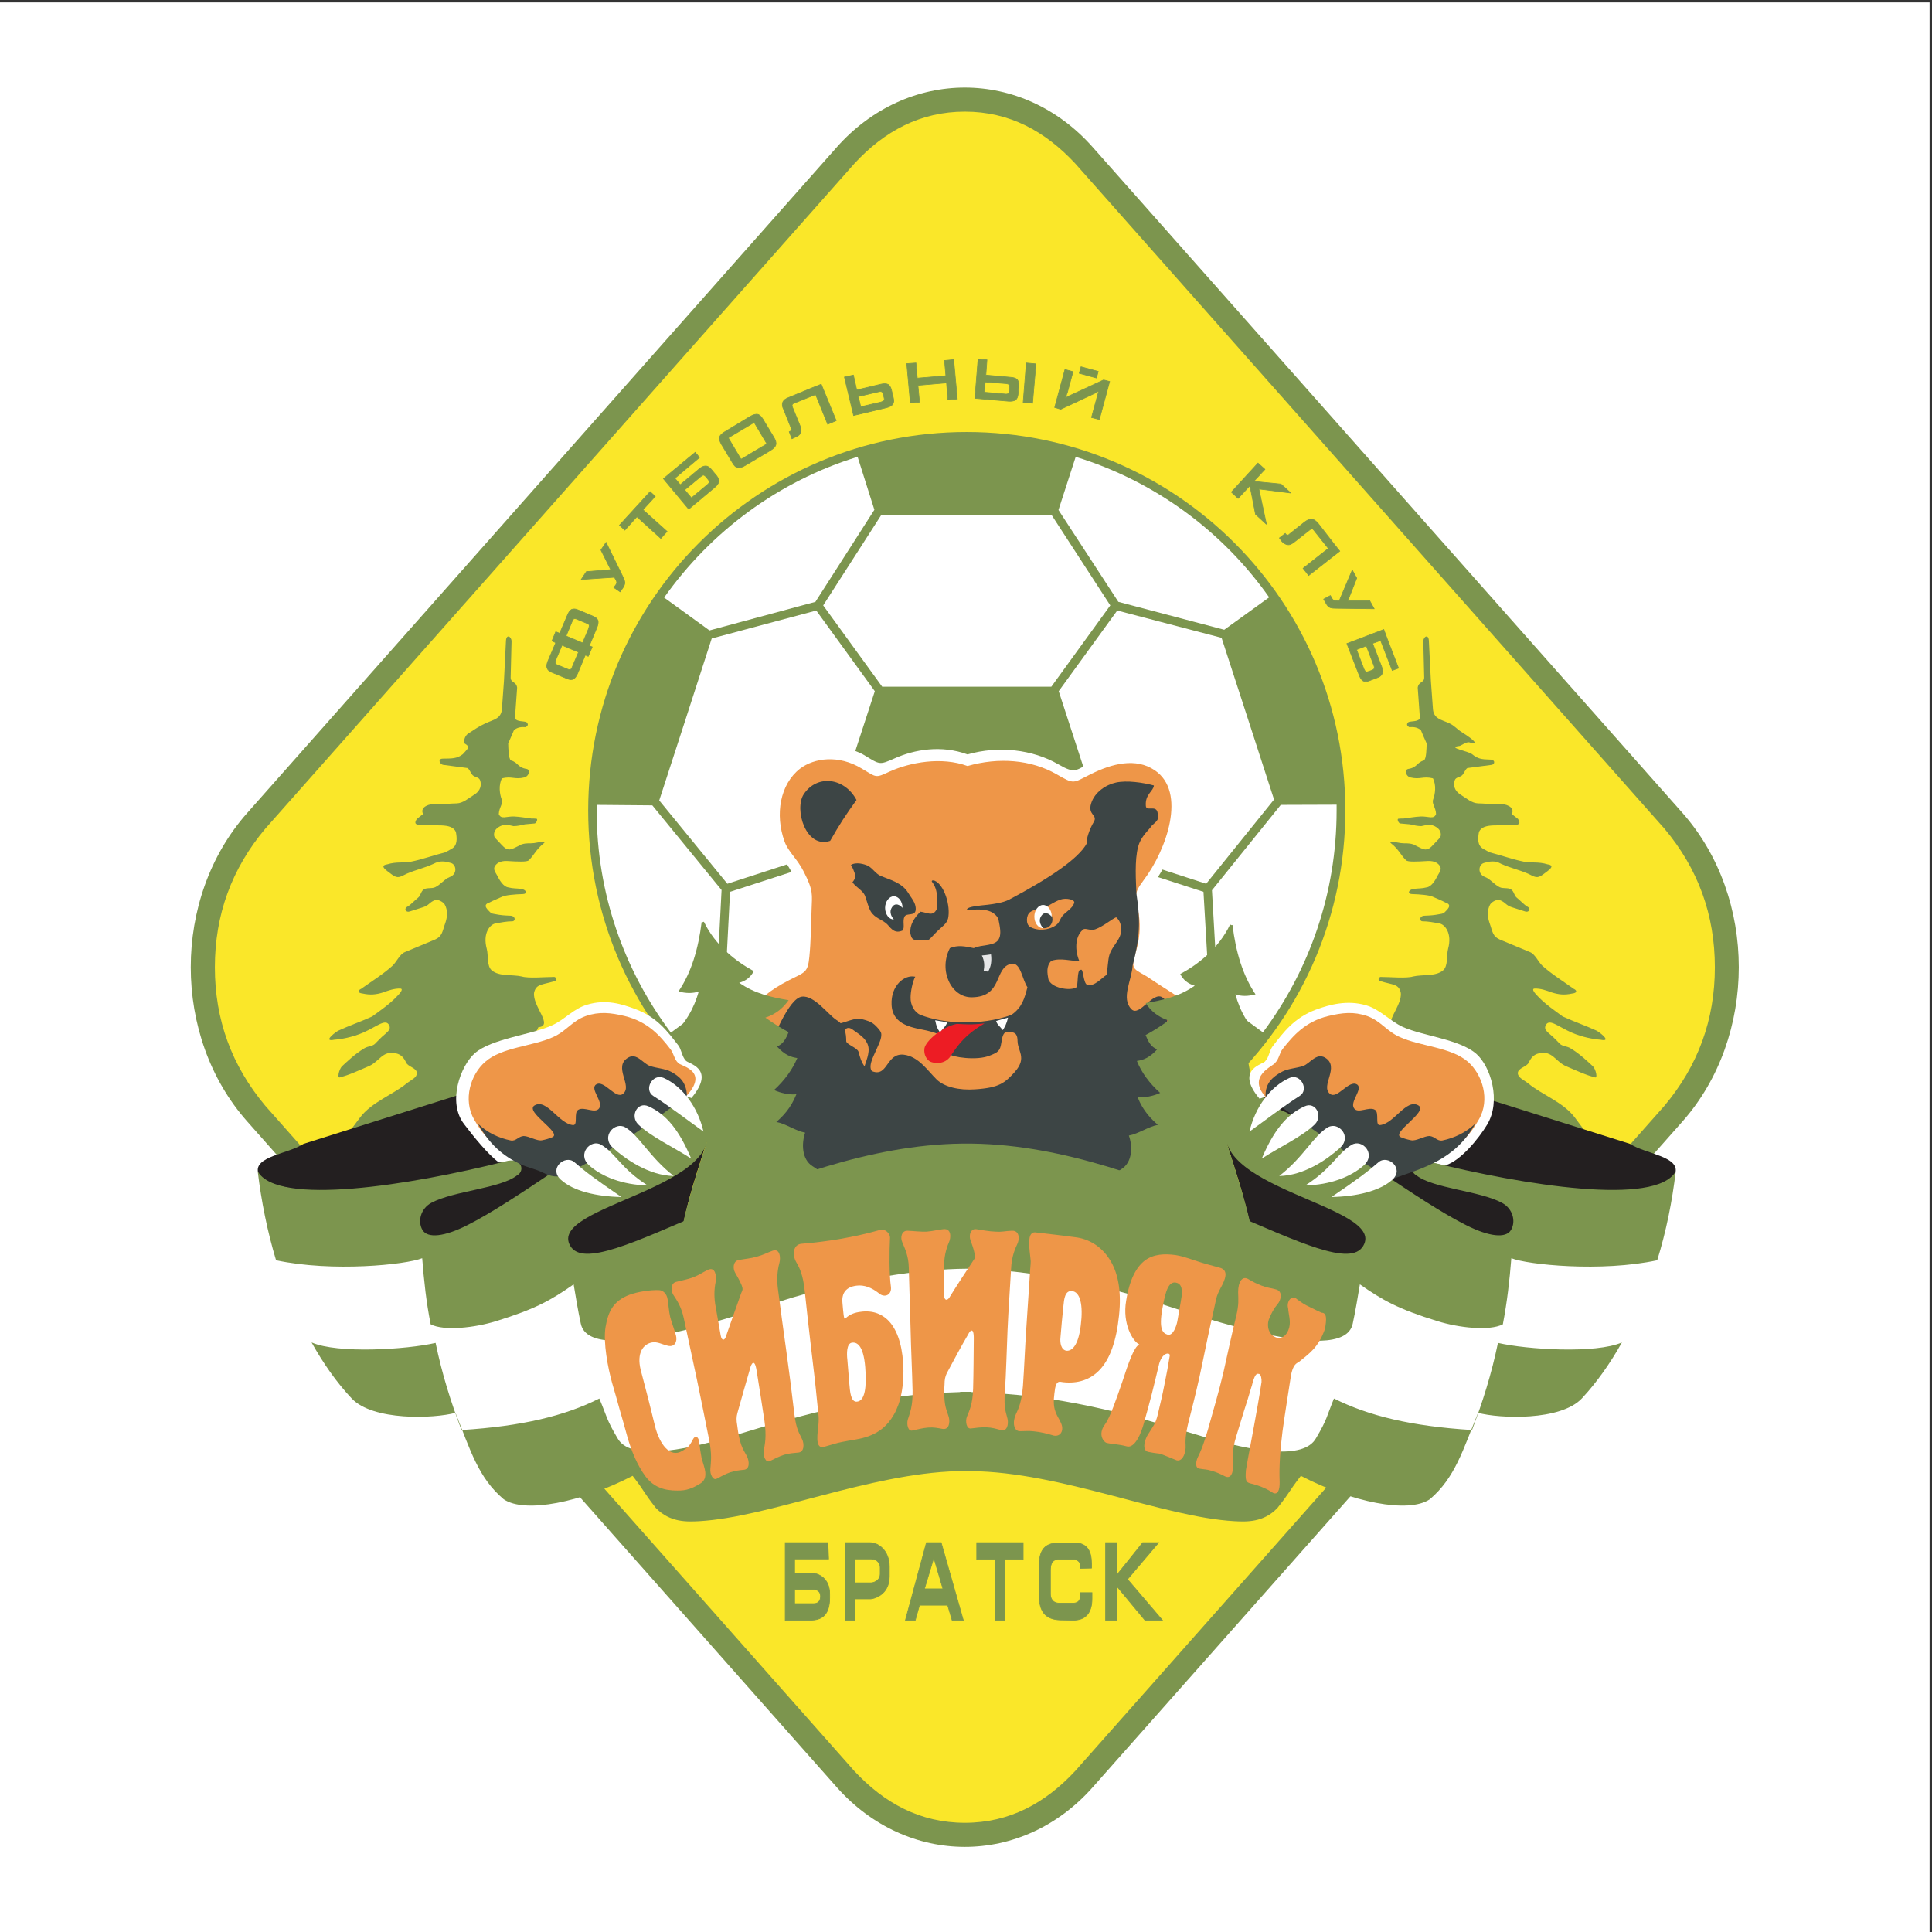 <?xml version="1.0" encoding="UTF-8"?>
<svg xmlns="http://www.w3.org/2000/svg" xmlns:xlink="http://www.w3.org/1999/xlink" width="193pt" height="193pt" viewBox="0 0 193 193" version="1.1">
<rect x="0" y="0" width="193" height="193" fill="#333333" stroke="none"/>
<g id="surface1">
<path style=" stroke:none;fill-rule:evenodd;fill:rgb(100%,100%,100%);fill-opacity:1;" d="M 0 0.242 L 192.758 0.242 L 192.758 193 L 0 193 L 0 0.242 "/>
<path style=" stroke:none;fill-rule:evenodd;fill:rgb(98%,90.599%,16.1%);fill-opacity:1;" d="M 25.68 82.863 L 85.383 15.348 C 88.441 12.066 92.055 10.082 96.566 10.082 C 101.074 10.082 104.711 12.066 107.77 15.348 L 167.473 82.863 C 170.906 86.945 172.605 91.633 172.605 96.945 C 172.605 102.258 170.906 106.945 167.473 111.027 L 107.77 178.543 C 104.711 181.824 101.098 183.809 96.566 183.809 C 92.055 183.809 88.441 181.824 85.383 178.543 L 25.68 111.027 C 22.242 106.945 20.547 102.258 20.547 96.945 C 20.547 91.633 22.242 86.945 25.68 82.863 "/>
<path style=" stroke:none;fill-rule:evenodd;fill:rgb(48.599%,58.4%,30.6%);fill-opacity:1;" d="M 24.699 81.211 L 83.574 14.723 C 90.629 6.758 102.145 6.758 109.176 14.723 L 168.074 81.211 C 175.574 89.691 175.574 103.551 168.074 112.031 L 109.176 178.52 C 102.145 186.488 90.629 186.488 83.574 178.52 L 24.699 112.031 C 17.176 103.551 17.176 89.691 24.699 81.211 Z M 26.508 82.773 L 85.359 16.332 C 88.352 13.094 91.945 11.152 96.387 11.152 C 100.828 11.152 104.398 13.094 107.41 16.332 L 166.266 82.773 C 169.637 86.789 171.309 91.387 171.309 96.633 C 171.309 101.855 169.637 106.453 166.266 110.469 L 107.41 176.914 C 104.398 180.148 100.828 182.09 96.387 182.09 C 91.945 182.09 88.352 180.148 85.34 176.914 L 26.508 110.469 C 23.137 106.453 21.465 101.855 21.465 96.633 C 21.465 91.387 23.137 86.789 26.508 82.773 "/>
<path style=" stroke:none;fill-rule:evenodd;fill:rgb(13.699%,12.199%,12.5%);fill-opacity:1;" d="M 70.609 114.043 C 69.293 118.105 67.82 122.547 67.887 125.781 L 56.348 126.809 L 55.902 122.855 C 60.699 119.129 65.477 115.402 70.273 111.676 C 70.543 112.102 70.832 113.371 70.609 114.043 "/>
<path style=" stroke:none;fill-rule:evenodd;fill:rgb(13.699%,12.199%,12.5%);fill-opacity:1;" d="M 122.52 114.086 C 123.84 118.148 125.312 122.59 125.242 125.828 L 136.781 126.832 L 137.23 122.902 C 132.43 119.176 127.656 115.449 122.855 111.719 C 122.59 112.145 122.297 113.418 122.52 114.086 "/>
<path style=" stroke:none;fill-rule:evenodd;fill:rgb(48.599%,58.4%,30.6%);fill-opacity:1;" d="M 51.102 64.07 L 51.012 67.688 C 51.012 68.223 51.57 68.066 51.66 68.691 L 51.438 71.793 C 51.727 72.105 52.195 72.016 52.574 72.129 C 52.797 72.328 52.777 72.484 52.508 72.641 C 52.129 72.617 51.75 72.617 51.348 72.93 C 51.148 73.379 50.969 73.824 50.766 74.27 C 50.789 74.852 50.789 75.742 51.035 75.965 C 51.75 76.145 51.703 76.68 52.598 76.812 C 53.043 76.902 52.82 77.551 52.398 77.66 C 51.391 77.906 51.148 77.508 50.141 77.754 C 49.785 78.441 49.918 79.336 50.121 79.871 C 50.277 80.316 49.852 80.652 49.828 81.324 C 50.055 81.902 50.609 81.523 51.391 81.566 C 51.926 81.59 52.551 81.703 53.09 81.77 C 53.246 81.77 53.445 81.77 53.602 81.789 C 53.758 81.836 53.559 82.262 53.402 82.262 L 52.441 82.348 C 52.062 82.438 51.684 82.527 51.301 82.527 L 50.566 82.371 C 50.098 82.395 49.273 82.75 49.359 83.465 C 49.383 83.688 49.586 83.824 49.828 84.09 C 50.121 84.402 50.477 84.848 50.789 84.848 C 51.035 84.938 51.684 84.559 52.082 84.359 C 52.641 84.18 52.797 84.289 53.336 84.223 C 54.027 84.113 54.672 83.957 54.293 84.27 C 53.559 84.848 53.355 85.43 52.82 85.941 C 52.641 86.121 51.75 86.078 50.676 86.012 C 49.918 85.965 49.539 86.301 49.406 86.59 C 49.273 86.879 49.516 87.191 49.629 87.395 C 49.898 87.93 50.277 88.574 50.766 88.645 C 51.281 88.777 51.547 88.73 52.082 88.801 C 52.598 88.891 52.711 89.289 52.262 89.312 C 51.414 89.336 50.453 89.426 50.164 89.578 C 49.738 89.781 49.293 89.938 48.891 90.16 C 48.09 90.406 48.805 90.941 48.98 91.145 C 49.227 91.301 49.227 91.277 49.473 91.32 C 50.055 91.434 50.387 91.453 50.988 91.477 C 51.504 91.5 51.527 92.012 51.191 92.035 C 50.633 92.035 50.055 92.148 49.473 92.258 C 48.961 92.348 48.199 93.219 48.625 94.781 C 48.805 95.449 48.602 96.5 49.137 96.945 C 49.898 97.57 51.168 97.324 52.129 97.547 C 52.777 97.75 54.449 97.594 55.277 97.594 C 55.543 97.527 55.723 97.926 55.387 98.016 C 54.113 98.398 53.559 98.285 53.355 99.156 C 53.156 100.496 55.344 102.48 53.781 102.613 L 51.438 107.66 L 34.117 114.109 L 35.969 111.633 C 37.109 110.113 39.273 109.332 40.613 108.238 C 41.125 107.836 41.641 107.66 41.641 107.211 C 41.66 106.676 40.77 106.586 40.566 106.141 C 40.367 105.695 40.078 105.336 39.562 105.227 C 38.156 104.891 37.91 106.117 36.707 106.566 C 36.172 106.789 34.676 107.48 34.027 107.59 C 33.625 107.859 33.848 106.809 34.184 106.496 C 34.652 106.074 35.434 105.293 36.414 104.711 C 36.73 104.512 37.242 104.512 37.465 104.266 C 37.711 104.02 37.934 103.777 38.156 103.574 C 38.648 103.129 39.074 102.883 38.895 102.457 C 38.559 101.676 37.664 102.547 36.281 103.152 C 35.211 103.617 34.051 103.82 33.402 103.863 C 32.332 104.086 33.203 103.328 33.762 102.973 C 34.875 102.457 36.059 102.055 37.176 101.543 C 38.023 100.918 38.914 100.316 39.652 99.535 C 39.922 99.266 40.367 98.777 39.988 98.754 C 39.387 98.73 38.781 98.953 38.289 99.133 C 37.598 99.355 36.996 99.422 36.215 99.246 C 35.723 99.199 35.723 98.934 36.082 98.777 C 37.109 98.039 38.27 97.324 39.207 96.477 C 39.609 96.098 39.941 95.316 40.434 95.117 L 43.336 93.91 C 44.227 93.555 44.16 93.086 44.496 92.172 C 44.695 91.59 44.742 90.922 44.43 90.363 C 44.273 90.094 43.758 89.824 43.469 89.914 C 42.867 90.141 42.891 90.43 42.266 90.629 L 40.926 91.055 C 40.543 91.188 40.301 90.762 40.723 90.562 C 41.035 90.383 41.461 89.914 41.75 89.691 C 42.062 89.445 42.02 89.047 42.352 88.844 C 42.664 88.645 43.133 88.801 43.492 88.621 C 44.004 88.375 44.406 87.816 44.918 87.617 C 45.723 87.328 45.59 86.367 45.055 86.211 C 44.496 86.055 43.98 85.922 43.289 86.301 C 42.309 86.746 41.617 86.859 40.633 87.281 C 39.941 87.617 39.742 87.797 39.16 87.371 C 38.602 86.945 37.824 86.477 38.691 86.344 C 39.629 86.055 40.277 86.234 41.059 86.078 C 42.195 85.852 43.336 85.43 44.496 85.141 C 44.695 85.027 44.898 84.914 45.098 84.805 C 45.723 84.469 45.656 83.754 45.543 83.109 C 45.098 82.125 43.426 82.594 41.816 82.395 C 41.328 82.348 41.504 82.016 41.641 81.812 C 41.863 81.656 42.039 81.48 42.266 81.324 C 41.883 80.562 43.043 80.273 43.379 80.34 C 44.316 80.363 45.098 80.254 45.633 80.254 C 46.258 80.23 46.75 79.781 47.484 79.312 C 47.934 79.004 48.156 78.465 47.953 77.93 C 47.844 77.641 47.484 77.66 47.242 77.461 C 47.039 77.281 46.93 76.883 46.707 76.727 C 45.902 76.613 45.098 76.523 44.293 76.41 C 43.938 76.367 43.668 75.785 44.25 75.785 C 45.121 75.766 45.633 75.809 46.234 75.34 C 46.684 74.805 47.062 74.648 46.414 74.27 C 46.281 73.934 46.48 73.465 46.793 73.266 C 47.352 72.91 47.844 72.551 48.492 72.262 C 49.293 71.883 50.074 71.816 50.141 70.812 L 50.344 68.02 L 50.543 64.047 C 50.566 63.289 51.102 63.578 51.102 64.07 "/>
<path style=" stroke:none;fill-rule:evenodd;fill:rgb(13.699%,12.199%,12.5%);fill-opacity:1;" d="M 69.09 110.605 L 42.621 125.133 L 40.367 119.824 L 34.074 119.664 L 27.711 118.461 C 27.066 118.105 26.016 117.969 25.793 117.168 C 25.324 115.516 28.805 115.27 30.324 114.266 L 57.531 105.695 L 69.09 110.605 "/>
<path style=" stroke:none;fill-rule:evenodd;fill:rgb(48.599%,58.4%,30.6%);fill-opacity:1;" d="M 142.184 64.07 L 142.273 67.688 C 142.273 68.223 141.715 68.066 141.625 68.691 L 141.848 71.793 C 141.559 72.105 141.09 72.016 140.711 72.129 C 140.488 72.328 140.512 72.484 140.777 72.641 C 141.156 72.617 141.535 72.617 141.938 72.93 C 142.117 73.379 142.316 73.824 142.52 74.27 C 142.496 74.852 142.496 75.742 142.25 75.965 C 141.535 76.145 141.582 76.68 140.688 76.812 C 140.242 76.902 140.465 77.551 140.867 77.66 C 141.895 77.906 142.141 77.508 143.145 77.754 C 143.5 78.441 143.367 79.336 143.164 79.871 C 143.012 80.316 143.434 80.652 143.457 81.324 C 143.234 81.902 142.676 81.523 141.895 81.566 C 141.359 81.59 140.734 81.703 140.199 81.77 C 140.039 81.77 139.84 81.77 139.684 81.789 C 139.527 81.836 139.73 82.262 139.887 82.262 L 140.844 82.348 C 141.223 82.438 141.605 82.527 141.984 82.527 L 142.719 82.371 C 143.188 82.395 144.016 82.75 143.926 83.465 C 143.902 83.688 143.703 83.824 143.457 84.09 C 143.164 84.402 142.809 84.848 142.496 84.848 C 142.25 84.938 141.605 84.559 141.203 84.359 C 140.645 84.18 140.488 84.289 139.953 84.223 C 139.262 84.113 138.613 83.957 138.992 84.27 C 139.73 84.848 139.93 85.43 140.465 85.941 C 140.645 86.121 141.535 86.078 142.609 86.012 C 143.367 85.965 143.746 86.301 143.879 86.59 C 144.016 86.879 143.77 87.191 143.656 87.395 C 143.391 87.93 143.012 88.574 142.52 88.645 C 142.004 88.777 141.738 88.73 141.203 88.801 C 140.688 88.891 140.578 89.289 141.023 89.312 C 141.871 89.336 142.832 89.426 143.121 89.578 C 143.547 89.781 143.992 89.938 144.395 90.16 C 145.195 90.406 144.484 90.941 144.305 91.145 C 144.059 91.301 144.059 91.277 143.812 91.32 C 143.234 91.434 142.898 91.453 142.297 91.477 C 141.781 91.5 141.762 92.012 142.094 92.035 C 142.652 92.035 143.234 92.148 143.812 92.258 C 144.328 92.348 145.086 93.219 144.66 94.781 C 144.484 95.449 144.684 96.5 144.148 96.945 C 143.391 97.57 142.117 97.324 141.156 97.547 C 140.512 97.75 138.836 97.594 138.012 97.594 C 137.742 97.527 137.562 97.926 137.898 98.016 C 139.172 98.398 139.73 98.285 139.93 99.156 C 140.133 100.496 137.941 102.48 139.508 102.613 L 141.848 107.66 L 159.168 114.109 L 157.316 111.633 C 156.18 110.113 153.992 109.332 152.676 108.238 C 152.16 107.836 151.648 107.66 151.625 107.211 C 151.625 106.676 152.52 106.586 152.719 106.141 C 152.922 105.695 153.211 105.336 153.723 105.227 C 155.129 104.891 155.375 106.117 156.578 106.566 C 157.113 106.789 158.609 107.48 159.258 107.59 C 159.66 107.859 159.438 106.809 159.102 106.496 C 158.633 106.074 157.852 105.293 156.871 104.711 C 156.559 104.512 156.043 104.512 155.82 104.266 C 155.574 104.02 155.352 103.777 155.129 103.574 C 154.637 103.129 154.215 102.883 154.395 102.457 C 154.727 101.676 155.621 102.547 157.004 103.152 C 158.074 103.617 159.234 103.82 159.883 103.863 C 160.953 104.086 160.086 103.328 159.527 102.973 C 158.41 102.457 157.227 102.055 156.109 101.543 C 155.262 100.918 154.371 100.316 153.633 99.535 C 153.367 99.266 152.922 98.777 153.301 98.754 C 153.902 98.73 154.504 98.953 154.996 99.133 C 155.688 99.355 156.289 99.422 157.07 99.246 C 157.562 99.199 157.562 98.934 157.203 98.777 C 156.18 98.039 155.02 97.324 154.078 96.477 C 153.68 96.098 153.344 95.316 152.852 95.117 L 149.949 93.91 C 149.059 93.555 149.125 93.086 148.789 92.172 C 148.59 91.59 148.547 90.922 148.855 90.363 C 149.016 90.094 149.504 89.824 149.816 89.914 C 150.422 90.141 150.398 90.43 151.023 90.629 L 152.359 91.055 C 152.742 91.188 152.984 90.762 152.562 90.562 C 152.25 90.383 151.824 89.914 151.535 89.691 C 151.223 89.445 151.27 89.047 150.934 88.844 C 150.621 88.645 150.152 88.801 149.797 88.621 C 149.281 88.375 148.879 87.816 148.367 87.617 C 147.562 87.328 147.695 86.367 148.23 86.211 C 148.789 86.055 149.305 85.922 149.973 86.301 C 150.977 86.746 151.672 86.859 152.652 87.281 C 153.344 87.617 153.543 87.797 154.125 87.371 C 154.684 86.945 155.465 86.477 154.594 86.344 C 153.656 86.055 153.008 86.234 152.227 86.078 C 151.09 85.852 149.949 85.43 148.789 85.141 C 148.59 85.027 148.391 84.914 148.188 84.805 C 147.562 84.469 147.629 83.754 147.742 83.109 C 148.188 82.125 149.863 82.594 151.469 82.395 C 151.961 82.348 151.758 82.016 151.648 81.812 C 151.426 81.656 151.246 81.48 151.023 81.324 C 151.402 80.562 150.242 80.273 149.906 80.34 C 148.969 80.363 148.188 80.254 147.652 80.254 C 147.027 80.23 146.535 79.781 145.801 79.312 C 145.352 79.004 145.129 78.465 145.332 77.93 C 145.441 77.641 145.801 77.66 146.047 77.461 C 146.246 77.281 146.355 76.883 146.582 76.727 C 147.383 76.613 148.188 76.523 148.992 76.41 C 149.348 76.367 149.414 75.879 148.836 75.879 C 147.965 75.855 147.652 75.809 147.051 75.34 C 146.828 75.074 144.414 74.672 145.801 74.516 C 145.957 74.492 146.559 74.023 146.848 74.18 C 147.922 74.473 146.871 73.691 146.492 73.445 C 146.355 73.355 146.113 73.199 145.977 73.109 C 145.555 72.844 145.285 72.484 144.797 72.262 C 143.992 71.883 143.211 71.816 143.145 70.812 L 142.941 68.02 L 142.742 64.047 C 142.719 63.289 142.184 63.578 142.184 64.07 "/>
<path style=" stroke:none;fill-rule:evenodd;fill:rgb(13.699%,12.199%,12.5%);fill-opacity:1;" d="M 124.062 110.605 L 150.531 125.133 L 152.809 119.844 L 159.078 119.688 L 165.465 118.484 C 166.086 118.105 167.137 117.992 167.359 117.188 C 167.828 115.516 164.348 115.27 162.828 114.266 L 135.621 105.695 L 124.062 110.605 "/>
<path style=" stroke:none;fill-rule:evenodd;fill:rgb(100%,100%,100%);fill-opacity:1;" d="M 96.566 43.426 C 117.301 43.426 134.105 60.23 134.105 80.965 C 134.105 101.676 117.301 118.504 96.566 118.504 C 75.852 118.504 59.047 101.676 59.047 80.965 C 59.047 60.23 75.852 43.426 96.566 43.426 "/>
<path style=" stroke:none;fill-rule:evenodd;fill:rgb(48.599%,58.4%,30.6%);fill-opacity:1;" d="M 96.566 43.156 C 117.453 43.156 134.395 60.074 134.395 80.965 C 134.395 101.832 117.453 118.773 96.566 118.773 C 75.695 118.773 58.758 101.832 58.758 80.965 C 58.758 60.074 75.695 43.156 96.566 43.156 Z M 105.738 50.945 L 111.719 60.121 L 122.297 62.91 L 126.785 59.672 C 122.141 53.066 115.355 48.066 107.457 45.637 Z M 122.031 63.715 L 111.609 60.988 L 105.762 69.047 L 108.414 77.195 L 111.004 85.207 L 120.492 88.285 L 127.273 79.871 L 124.664 71.816 Z M 110.914 60.477 L 105.047 51.438 L 88.039 51.438 L 82.234 60.477 L 88.129 68.602 L 105.023 68.602 Z M 127.945 80.406 L 121.07 88.934 L 121.695 99.848 L 126.16 103.129 C 130.777 96.945 133.523 89.27 133.523 80.965 C 133.523 80.766 133.523 80.586 133.523 80.387 Z M 120.848 99.824 L 120.223 89.09 L 110.848 86.055 L 103.887 91.098 L 97.012 96.098 L 97.012 105.961 L 107.078 109.824 L 113.949 104.848 Z M 106.785 110.629 L 96.566 106.723 L 86.387 110.695 L 84.625 115.938 C 88.375 117.234 92.391 117.926 96.566 117.926 C 100.762 117.926 104.777 117.211 108.551 115.938 Z M 86.121 109.867 L 96.141 105.961 L 96.141 96.098 L 89.266 91.098 L 82.305 86.055 L 72.93 89.09 L 72.371 99.871 L 79.246 104.867 Z M 71.523 99.848 L 72.082 88.91 L 65.164 80.453 L 59.629 80.406 C 59.629 80.586 59.605 80.785 59.605 80.965 C 59.605 89.289 62.371 96.969 67.016 103.152 Z M 65.855 79.961 L 72.66 88.285 L 82.148 85.207 L 84.734 77.195 L 87.391 69.047 L 81.543 60.988 L 71.098 63.781 L 68.488 71.859 Z M 70.875 62.977 L 81.457 60.121 L 87.348 50.926 L 85.672 45.637 C 77.773 48.066 71.012 53.09 66.344 59.695 L 70.875 62.977 "/>
<path style=" stroke:none;fill-rule:evenodd;fill:rgb(13.699%,12.199%,12.5%);fill-opacity:1;" d="M 122.52 114.086 C 123.84 118.148 125.312 122.59 125.242 125.828 L 136.781 126.832 L 137.23 122.902 C 132.43 119.176 127.656 115.449 122.855 111.719 C 122.59 112.145 122.297 113.418 122.52 114.086 "/>
<path style=" stroke:none;fill-rule:evenodd;fill:rgb(100%,100%,100%);fill-opacity:1;" d="M 89.355 75.766 C 91.344 74.871 94.043 74.402 96.652 75.363 C 99.758 74.473 103.148 74.871 105.715 76.348 C 107.48 77.371 107.434 76.949 109.219 76.031 C 111.406 74.938 114.488 75.098 116.383 76.367 C 119.574 78.531 117.543 85.184 115.27 88.195 C 114.105 89.738 114.508 89.648 114.777 91.566 C 114.953 92.797 114.977 93.797 114.598 95.004 C 114.02 96.945 114.73 96.164 116.227 97.191 C 118.348 98.664 120.805 100.227 123.234 103.152 C 122.387 110.293 120.848 118.035 120.023 125.203 C 105.559 124.465 91.098 123.727 76.633 123.016 C 75.676 116.586 73.977 109.289 72.996 102.859 C 74.047 100.828 73.688 99.223 77.684 97.191 C 79.27 96.387 79.691 96.59 79.824 95.004 C 79.98 93.418 80.004 92.617 80.051 90.875 C 80.094 89.355 80.25 89.426 79.289 87.504 C 78.645 86.234 77.461 84.691 77.059 83.621 C 76.078 80.941 77.504 77.305 79.469 75.785 C 80.898 74.672 84.09 74.09 86.363 75.453 C 87.906 76.391 87.84 76.434 89.355 75.766 "/>
<path style=" stroke:none;fill-rule:evenodd;fill:rgb(93.3%,58.8%,28.2%);fill-opacity:1;" d="M 88.91 77.059 C 90.895 76.168 94.043 75.562 96.652 76.523 C 99.758 75.633 102.992 75.879 105.559 77.352 C 107.344 78.379 107.145 78.242 108.93 77.352 C 111.117 76.258 113.48 75.676 115.355 76.949 C 118.57 79.113 116.539 84.895 114.262 87.906 C 113.102 89.445 113.504 89.516 113.773 91.41 C 113.949 92.637 113.84 93.934 113.438 95.16 C 112.855 97.078 113.414 96.746 114.91 97.773 C 117.055 99.246 120.09 100.805 122.5 103.73 C 121.672 110.871 120.848 118.035 120.023 125.203 C 105.559 124.465 91.098 123.727 76.633 123.016 C 75.676 116.586 74.691 110.156 73.711 103.73 C 74.758 101.699 74.848 99.938 78.844 97.906 C 80.43 97.102 80.695 97.168 80.852 95.586 C 81.008 94 81.008 92.617 81.074 90.875 C 81.121 89.355 81.277 89 80.293 87.082 C 79.648 85.785 78.754 85.117 78.375 84.066 C 77.395 81.367 77.93 78.332 79.914 76.793 C 81.344 75.699 83.797 75.387 86.074 76.77 C 87.613 77.684 87.414 77.754 88.91 77.059 "/>
<path style=" stroke:none;fill-rule:evenodd;fill:rgb(23.9%,27.1%,27.1%);fill-opacity:1;" d="M 85.562 79.918 C 84.492 81.391 83.844 82.395 82.93 84 C 80.496 84.828 79.312 80.832 80.293 79.336 C 81.633 77.328 84.379 77.684 85.562 79.918 "/>
<path style=" stroke:none;fill-rule:evenodd;fill:rgb(23.9%,27.1%,27.1%);fill-opacity:1;" d="M 108.996 80.273 C 108.641 81.434 109.688 81.391 109.266 82.105 C 108.84 82.816 108.484 83.867 108.57 84.246 C 107.77 85.742 104.934 87.684 100.805 89.871 C 100.18 90.184 99.355 90.297 98.664 90.383 C 97.793 90.473 96.766 90.562 96.609 90.809 C 96.566 90.898 96.586 90.965 96.652 90.941 C 97.168 90.875 98.484 90.695 99.242 91.23 C 99.555 91.453 99.711 91.68 99.758 91.926 C 99.891 92.594 100.023 93.242 99.824 93.711 C 99.488 94.582 98.059 94.312 97.277 94.715 C 96.41 94.535 95.695 94.379 94.891 94.715 C 93.73 96.945 95.023 99.668 97.102 99.625 C 100.227 99.578 99.266 96.633 101.027 96.277 C 101.965 96.098 102.102 97.84 102.637 98.621 C 102.344 99.734 102.102 100.652 101.027 101.387 C 97.926 102.504 94.199 102.258 91.969 101.387 C 91.344 101.141 90.941 100.383 90.965 99.625 C 90.965 99.09 91.164 98.039 91.43 97.57 C 90.34 97.324 88.977 98.465 89.066 100.359 C 89.156 102.48 91.297 102.66 92.594 102.949 C 94.156 103.305 93.371 103.484 95.406 103.352 C 95.516 103.352 95.359 103.688 94.801 104.086 C 94.309 104.445 95.828 104.176 95.203 104.398 C 94.578 104.645 94.801 105.203 94.848 105.293 C 95.023 105.582 97.613 106.008 98.93 105.426 C 99.668 105.137 99.914 104.98 100.023 104.199 C 100.137 103.461 100.246 103.039 100.738 103.062 C 101.586 103.105 101.633 103.461 101.652 104.043 C 101.676 104.645 102.031 105.18 102.012 105.719 C 102.012 106.23 101.719 106.699 101.32 107.145 C 100.383 108.148 99.867 108.664 97.391 108.82 C 95.852 108.93 94.332 108.598 93.551 107.816 C 92.66 106.945 91.766 105.539 90.293 105.359 C 88.531 105.16 88.711 107.57 87.191 107.035 C 86.363 106.742 86.098 106.344 85.762 105.07 C 85.652 104.668 84.535 104.332 84.535 104 C 84.535 103.238 84.422 102.414 83.574 101.902 C 82.707 101.344 81.367 99.422 80.117 99.559 C 78.73 99.715 77.191 104 76.344 105.582 C 76.746 109.867 76.254 112.727 76.633 117.012 C 90.562 117.746 104.488 118.484 118.414 119.199 C 118.996 113.797 119.664 110.227 120.246 104.824 C 119.02 104.914 117.723 103.195 116.52 103.285 C 116.406 101.969 117.23 100.406 116.137 99.648 C 115.18 98.953 113.816 101.656 113.016 100.805 C 111.965 99.715 113.059 97.926 113.148 96.434 C 113.973 93.352 113.863 91.609 113.527 89.27 C 113.48 88.039 113.324 85.941 113.703 84.559 C 113.93 83.711 114.531 83.129 114.91 82.684 C 115.156 82.215 115.914 82.082 115.648 81.234 C 115.535 80.34 114.488 81.121 114.465 80.496 C 114.375 79.336 115.223 79.047 115.27 78.465 C 114.195 78.176 112.566 77.93 111.473 78.176 C 110.535 78.379 109.355 79.09 108.996 80.273 Z M 111.496 91.633 C 111.07 91.812 110.18 92.57 109.398 92.84 C 108.953 92.996 108.527 92.727 108.262 92.816 C 107.457 93.375 107.301 94.758 107.812 95.984 C 106.898 96.031 106.027 95.652 105.023 95.984 C 104.488 96.523 104.621 97.215 104.734 97.84 C 105.023 98.688 106.785 99 107.48 98.664 C 107.77 98.531 107.523 96.812 107.969 96.879 C 108.238 96.699 108.191 98.285 108.641 98.398 C 109.355 98.551 110.09 97.66 110.535 97.391 C 110.672 96.789 110.648 95.941 110.848 95.316 C 111.094 94.602 111.785 93.957 111.941 93.332 C 112.055 92.75 112.031 92.078 111.496 91.633 Z M 107.301 90.227 C 107.121 90.742 106.539 91.055 106.184 91.434 C 105.895 91.746 105.848 92.191 105.469 92.438 C 104.734 92.949 103.66 93.02 102.902 92.594 C 102.457 92.348 102.504 91.41 102.902 91.121 C 103.352 90.785 103.816 90.875 104.219 90.719 C 104.758 90.52 105.227 90.117 105.914 89.871 C 106.473 89.672 107.457 89.848 107.301 90.227 "/>
<path style=" stroke:none;fill-rule:evenodd;fill:rgb(23.9%,27.1%,27.1%);fill-opacity:1;" d="M 85.004 86.41 C 85.516 86.078 86.363 86.32 86.723 86.5 C 87.215 86.77 87.504 87.328 88.039 87.527 C 88.844 87.863 90.07 88.176 90.672 89.113 C 91.031 89.715 91.52 90.184 91.477 90.875 C 91.43 91.566 90.582 91.164 90.359 91.566 C 90.137 91.992 90.406 92.617 90.18 92.949 C 89.422 93.285 89.09 92.859 88.621 92.324 C 88.129 91.855 87.391 91.723 86.988 91.055 C 86.766 90.676 86.633 90.117 86.453 89.602 C 86.254 88.934 85.473 88.645 85.16 88.129 C 85.449 87.797 85.496 87.504 85.359 87.172 C 85.273 86.926 85.203 86.723 85.004 86.41 "/>
<path style=" stroke:none;fill-rule:evenodd;fill:rgb(23.9%,27.1%,27.1%);fill-opacity:1;" d="M 90.941 93.219 C 90.984 93.418 91.031 93.73 91.254 93.844 C 91.52 94 91.945 93.82 92.613 93.957 C 92.793 93.977 93.238 93.398 93.73 92.93 C 94.109 92.57 94.578 92.281 94.711 91.746 C 94.98 90.496 94.332 88.375 93.352 87.973 C 93.238 87.953 93.082 87.906 93.082 88.062 C 93.82 89.023 93.551 89.938 93.574 90.828 C 93.195 91.609 92.613 91.145 91.945 91.074 C 91.32 91.699 90.875 92.395 90.941 93.219 "/>
<path style=" stroke:none;fill-rule:evenodd;fill:rgb(92.899%,10.999%,14.099%);fill-opacity:1;" d="M 98.352 102.234 C 96.543 103.285 95.785 104.242 94.98 105.473 C 94.398 106.387 93.305 106.23 92.926 106.051 C 92.594 105.871 92.258 105.383 92.348 104.734 C 92.457 104 94.109 102.57 95.582 102.281 C 96.52 102.324 96.945 102.391 98.352 102.234 "/>
<path style=" stroke:none;fill-rule:evenodd;fill:rgb(23.9%,27.1%,27.1%);fill-opacity:1;" d="M 83.777 102.258 C 84.492 102.145 85.43 101.609 86.121 101.812 C 86.609 101.945 86.988 102.035 87.371 102.367 C 87.613 102.594 88.016 102.992 88.039 103.285 C 88.082 103.754 87.773 104.332 87.57 104.801 C 87.234 105.582 86.633 106.609 87.191 107.121 C 87.078 107.078 86.387 106.832 86.277 106.809 C 86.477 106.074 86.922 105.203 86.723 104.469 C 86.5 103.688 85.828 103.328 85.16 102.84 C 84.871 102.613 84.402 102.57 84.355 103.172 C 84.336 103.016 83.797 102.391 83.777 102.258 "/>
<path style=" stroke:none;fill-rule:evenodd;fill:rgb(100%,100%,100%);fill-opacity:1;" d="M 99.512 101.988 C 99.602 102.348 99.867 102.504 100.18 102.906 C 100.359 102.594 100.539 102.348 100.695 101.656 L 99.512 101.988 "/>
<path style=" stroke:none;fill-rule:evenodd;fill:rgb(100%,100%,100%);fill-opacity:1;" d="M 94.645 102.125 C 94.469 102.504 94.223 102.77 93.887 103.105 C 93.617 102.703 93.574 102.613 93.418 101.922 L 94.645 102.125 "/>
<path style=" stroke:none;fill-rule:evenodd;fill:rgb(100%,100%,100%);fill-opacity:1;" d="M 89.289 89.535 C 89.781 89.535 90.16 90.07 90.16 90.695 C 89.691 90.184 89.332 90.34 89.176 90.539 C 89.02 90.742 88.73 91.164 89.289 91.855 C 88.82 91.855 88.418 91.344 88.418 90.695 C 88.418 90.07 88.82 89.535 89.289 89.535 "/>
<path style=" stroke:none;fill-rule:evenodd;fill:rgb(23.9%,27.1%,27.1%);fill-opacity:1;" d="M 104.332 90.988 C 104.777 90.988 105.137 91.367 105.137 91.855 C 105.137 92.324 104.777 92.727 104.332 92.727 C 103.887 92.727 103.527 92.324 103.527 91.855 C 103.527 91.367 103.887 90.988 104.332 90.988 "/>
<path style=" stroke:none;fill-rule:evenodd;fill:rgb(100%,100%,100%);fill-opacity:1;" d="M 104.199 90.406 C 104.688 90.406 105.066 90.922 105.066 91.566 C 104.602 91.055 104.242 91.211 104.086 91.41 C 103.93 91.609 103.641 92.035 104.199 92.727 C 103.73 92.727 103.328 92.215 103.328 91.566 C 103.328 90.922 103.73 90.406 104.199 90.406 "/>
<path style=" stroke:none;fill-rule:evenodd;fill:rgb(90.199%,90.599%,90.999%);fill-opacity:1;" d="M 98.996 95.34 C 99.086 96.008 98.996 96.59 98.707 97.059 C 98.551 97.035 98.418 97.035 98.262 97.012 C 98.352 96.523 98.371 96.031 98.082 95.449 C 98.395 95.43 98.684 95.383 98.996 95.34 "/>
<path style=" stroke:none;fill-rule:evenodd;fill:rgb(100%,100%,100%);fill-opacity:1;" d="M 26.773 122.855 C 27.844 127.5 30.301 134.195 34.16 138.438 L 44.027 136.27 C 44.852 139.797 45.992 142.766 47.285 145.488 L 145.285 146.672 C 146.98 143.367 148.23 139.754 149.258 135.914 L 159.859 137.477 C 162.941 133.281 165.016 128.348 166.445 122.566 L 133.078 127.836 L 96.52 123.016 L 59.094 126.965 L 26.773 122.855 "/>
<path style=" stroke:none;fill-rule:evenodd;fill:rgb(48.599%,58.4%,30.6%);fill-opacity:1;" d="M 70.094 92.102 C 69.762 94.781 69.07 97.148 67.773 99.043 C 68.555 99.246 69.223 99.246 69.805 99.043 C 69.336 100.672 68.531 102.234 66.902 103.688 C 67.863 103.91 67.594 104.266 68.578 104.109 C 68.734 105.336 68.199 107.816 67.707 108.461 C 68.488 110.359 69.695 111.52 70.43 112.77 C 70.562 113.016 70.496 113.238 70.609 113.484 C 70.52 113.73 70.629 113.977 70.562 114.219 C 69.672 117.031 68.711 119.867 68.133 122.703 C 74.691 121.051 78.867 122.098 85.43 120.469 C 84.512 119.109 82.684 117.434 81.164 116.496 C 80.07 115.805 80.07 114.199 80.43 113.148 C 79.469 112.969 78.508 112.258 77.551 112.078 C 78.176 111.543 79 110.715 79.559 109.309 C 78.91 109.398 77.906 109.176 77.328 108.887 C 78.375 107.926 79.156 106.855 79.648 105.695 C 79.043 105.605 78.398 105.406 77.617 104.535 C 78.242 104.309 78.531 103.73 78.777 103.105 C 78.152 102.77 77.461 102.367 76.457 101.656 C 77.551 101.297 78.242 100.672 78.777 99.914 C 77.059 99.625 75.363 99.246 73.844 98.172 C 74.516 97.996 75.004 97.594 75.297 97.012 C 73.531 96.051 71.477 94.469 70.34 92.125 C 70.273 91.992 70.207 92.215 70.094 92.102 "/>
<path style=" stroke:none;fill-rule:evenodd;fill:rgb(48.599%,58.4%,30.6%);fill-opacity:1;" d="M 123.125 92.395 C 123.438 95.07 124.152 97.438 125.422 99.332 C 124.664 99.535 123.996 99.535 123.414 99.332 C 123.859 100.965 124.688 102.527 126.293 103.977 C 125.336 104.199 125.602 104.555 124.641 104.398 C 124.465 105.629 125.02 108.105 125.488 108.754 C 125.156 109.578 126.895 109.531 126.473 110.156 C 125.938 110.961 123.191 112.367 122.789 113.059 C 122.656 113.305 122.699 113.527 122.609 113.773 C 122.68 114.02 122.566 114.266 122.656 114.512 C 123.547 117.324 124.484 120.156 125.066 122.992 C 118.504 121.34 114.328 122.391 107.789 120.762 C 108.707 119.398 110.516 117.723 112.031 116.785 C 113.148 116.094 113.148 114.488 112.77 113.438 C 113.727 113.262 114.711 112.547 115.672 112.367 C 115.047 111.832 114.195 111.008 113.641 109.602 C 114.285 109.691 115.312 109.465 115.895 109.176 C 114.82 108.215 114.039 107.145 113.57 105.984 C 114.176 105.895 114.801 105.695 115.602 104.824 C 114.977 104.602 114.688 104.02 114.441 103.395 C 115.066 103.062 115.738 102.66 116.742 101.945 C 115.648 101.59 114.953 100.965 114.441 100.203 C 116.16 99.914 117.836 99.535 119.352 98.465 C 118.684 98.285 118.191 97.883 117.902 97.301 C 119.688 96.344 121.719 94.758 122.855 92.414 C 122.922 92.281 123.012 92.504 123.125 92.395 "/>
<path style=" stroke:none;fill-rule:evenodd;fill:rgb(100%,100%,100%);fill-opacity:1;" d="M 69.07 109.691 C 71.637 106.609 68.578 106.254 68.488 105.918 C 68.152 105.605 68.062 104.824 67.773 104.445 C 66.703 103.062 65.633 101.59 63.422 100.785 C 62.105 100.293 60.52 99.801 58.668 100.359 C 57.262 100.762 56.438 101.855 55.117 102.438 C 53.043 103.375 49.117 103.754 47.441 105.203 C 46.012 106.453 44.672 110.07 46.348 112.277 C 47.332 113.574 48.781 115.359 49.828 116.117 C 50.344 116.074 51.371 116.23 51.996 116.027 C 53.355 115.582 54.359 114.621 55.188 114.375 C 55.43 113.797 56.324 114.086 56.57 113.527 C 57.328 113.129 57.598 112.816 58.379 112.434 C 59.336 111.809 60.074 111.184 61.055 110.559 C 61.77 110.27 62.574 109.02 63.289 108.73 C 63.242 107.973 63.199 107.191 63.152 106.43 C 65.652 107.191 66.57 108.91 69.07 109.691 "/>
<path style=" stroke:none;fill-rule:evenodd;fill:rgb(100%,100%,100%);fill-opacity:1;" d="M 125.824 109.758 C 123.258 106.699 126.34 106.32 126.406 105.984 C 126.738 105.695 126.828 104.891 127.141 104.512 C 128.191 103.152 129.285 101.656 131.473 100.852 C 132.809 100.359 134.598 99.871 136.473 100.426 C 137.855 100.828 138.836 101.988 140.152 102.594 C 142.23 103.508 145.801 103.82 147.473 105.27 C 148.902 106.52 149.996 109.98 148.547 112.367 C 147.719 113.73 145.934 115.938 144.414 116.406 C 143.926 116.363 143.523 116.297 142.922 116.094 C 141.559 115.648 140.555 114.711 139.73 114.465 C 139.484 113.887 138.59 114.176 138.344 113.594 C 137.586 113.215 137.32 112.883 136.539 112.5 C 135.578 111.879 134.82 111.254 133.859 110.629 C 133.145 110.336 132.344 109.109 131.629 108.82 C 131.672 108.039 131.719 107.281 131.762 106.496 C 129.262 107.281 128.348 108.977 125.824 109.758 "/>
<path style=" stroke:none;fill-rule:evenodd;fill:rgb(48.599%,58.4%,30.6%);fill-opacity:1;" d="M 97.121 114.242 L 96.031 114.242 C 77.66 114.488 59.473 128.684 56.973 124.465 C 54.539 120.379 73.531 118.727 70.363 111.809 C 69.516 109.957 66.77 109.957 64.293 111.32 C 58.98 114.199 51.48 119.977 46.684 122.391 C 44.43 123.527 42.711 123.75 42.195 122.855 C 41.707 122.008 42.02 120.738 43.09 120.156 C 45.344 118.953 50.008 118.727 51.66 117.41 C 52.484 116.965 52.129 115.535 50.453 116.027 C 40.902 118.418 27.691 120.516 25.746 117.012 C 26.105 120 26.707 123.016 27.578 125.895 C 33.203 127.098 40.543 126.34 42.176 125.691 C 42.352 127.922 42.578 130.066 43.023 132.297 C 44.383 132.988 47.441 132.633 49.539 131.984 C 53.512 130.758 55.031 129.887 57.305 128.305 C 57.531 129.645 57.73 130.891 58.02 132.23 C 58.98 136.895 75.629 130.648 79.246 129.598 C 85.316 127.812 91.855 126.762 96.566 126.742 L 96.586 126.742 C 101.297 126.762 107.836 127.812 113.906 129.598 C 117.523 130.648 134.172 136.895 135.133 132.23 C 135.422 130.891 135.621 129.645 135.848 128.305 C 138.121 129.887 139.641 130.758 143.613 131.984 C 145.711 132.633 148.77 132.988 150.129 132.297 C 150.555 130.066 150.801 127.922 150.977 125.691 C 152.605 126.34 159.949 127.098 165.551 125.895 C 166.445 123.016 167.047 120 167.402 117.012 C 165.465 120.516 152.25 118.418 142.699 116.027 C 141.023 115.535 140.645 116.965 141.492 117.41 C 143.145 118.727 147.809 118.953 150.039 120.156 C 151.133 120.738 151.445 122.008 150.953 122.855 C 150.441 123.75 148.723 123.527 146.469 122.391 C 141.648 119.977 134.172 114.199 128.859 111.32 C 126.383 109.957 123.613 109.957 122.789 111.809 C 119.621 118.727 138.613 120.379 136.18 124.465 C 133.68 128.684 115.492 114.488 97.121 114.242 "/>
<path style=" stroke:none;fill-rule:evenodd;fill:rgb(48.599%,58.4%,30.6%);fill-opacity:1;" d="M 31.125 134.105 C 32.285 136.18 33.605 138.078 35.121 139.688 C 37.242 141.961 43.355 141.719 45.5 141.137 C 46.973 144.82 47.777 147.633 50.32 149.773 C 52.465 151.223 58.109 150.062 63.199 147.43 C 64.559 149.195 64.156 148.902 65.52 150.645 C 66.926 152.094 68.598 152.027 69.848 151.961 C 76.855 151.559 86.789 147.207 95.648 146.961 L 95.648 146.984 C 95.918 146.961 96.184 146.961 96.453 146.961 L 96.699 146.961 C 96.809 146.961 96.922 146.961 97.035 146.961 C 106.004 147.051 116.184 151.559 123.305 151.961 C 124.551 152.027 126.227 152.094 127.609 150.645 C 128.992 148.902 128.594 149.195 129.953 147.43 C 135.02 150.062 140.688 151.223 142.832 149.773 C 145.352 147.633 146.156 144.82 147.652 141.137 C 149.797 141.719 155.91 141.961 158.031 139.688 C 159.527 138.078 160.863 136.18 162.023 134.105 C 159.438 135.246 152.539 134.82 149.641 134.152 C 148.992 137.277 148.121 140.02 147.051 142.855 C 141 142.477 136.738 141.449 133.258 139.707 C 132.52 141.516 132.586 141.785 131.473 143.66 C 130.242 145.891 125.156 144.996 120.156 143.504 C 112.301 141.137 105.781 139.305 97.035 139.062 L 97.035 139.039 C 96.898 139.039 96.789 139.039 96.652 139.039 L 96.43 139.039 C 96.254 139.039 96.074 139.039 95.918 139.039 L 95.918 139.062 C 87.234 139.305 80.809 141.137 72.996 143.504 C 67.996 144.996 62.887 145.891 61.68 143.66 C 60.566 141.785 60.633 141.516 59.871 139.707 C 56.414 141.449 52.129 142.477 46.102 142.855 C 45.031 140.02 44.16 137.277 43.516 134.152 C 40.613 134.82 33.715 135.246 31.125 134.105 "/>
<path style=" stroke:none;fill-rule:evenodd;fill:rgb(93.3%,58.8%,28.2%);fill-opacity:1;" d="M 68.645 109.398 C 70.922 106.832 67.773 106.477 67.707 106.141 C 67.371 105.828 67.281 105.18 66.969 104.801 C 65.922 103.441 64.695 102.055 62.418 101.5 C 61.012 101.164 59.871 101.031 58.512 101.5 C 57.148 101.988 56.57 103.016 55.254 103.598 C 53.199 104.535 50.121 104.602 48.469 106.074 C 47.02 107.324 46.215 109.848 47.375 111.855 C 48.18 113.262 48.848 113.906 49.898 114.668 C 51.391 114.824 53.691 114.242 55.188 114.375 C 55.43 113.797 56.324 114.086 56.57 113.527 C 57.328 113.129 57.598 112.816 58.379 112.434 C 59.336 111.809 60.074 111.184 61.055 110.559 C 61.77 110.27 62.574 109.02 63.289 108.73 C 63.242 107.973 63.199 107.191 63.152 106.43 C 65.652 107.191 66.121 108.617 68.645 109.398 "/>
<path style=" stroke:none;fill-rule:evenodd;fill:rgb(23.9%,27.1%,27.1%);fill-opacity:1;" d="M 47.754 112.258 C 48.914 114.375 50.32 115.492 51.926 116.273 C 52.664 116.633 53.559 116.785 54.293 117.168 C 55.43 117.746 56.168 117.48 56.438 117.344 C 59.941 115.605 64.203 112.902 68.621 109.422 C 68.555 108.129 67.93 107.547 67.016 107.055 C 66.414 106.742 65.652 106.723 64.961 106.496 C 64.246 106.273 63.621 105.137 62.754 105.648 C 61.191 106.566 63.242 108.461 62.238 109.266 C 61.504 109.867 60.363 107.836 59.559 108.328 C 58.867 108.754 60.32 110.07 59.852 110.715 C 59.449 111.297 58.332 110.492 57.754 110.871 C 57.285 111.164 57.773 112.434 57.238 112.391 C 55.812 112.258 54.629 109.711 53.402 110.426 C 52.352 111.051 56.281 113.215 55.141 113.617 C 54.828 113.75 54.496 113.84 54.16 113.906 C 53.645 114.02 52.844 113.484 52.309 113.484 C 51.793 113.508 51.547 114.02 51.035 113.93 C 49.809 113.684 48.648 113.129 47.754 112.258 "/>
<path style=" stroke:none;fill-rule:evenodd;fill:rgb(100%,100%,100%);fill-opacity:1;" d="M 66.301 107.68 C 68.152 108.508 69.715 110.582 70.273 113.039 C 68.801 111.988 66.727 110.402 65.273 109.488 C 64.27 108.863 65.184 107.191 66.301 107.68 "/>
<path style=" stroke:none;fill-rule:evenodd;fill:rgb(100%,100%,100%);fill-opacity:1;" d="M 64.781 110.516 C 66.637 111.34 67.906 113.039 69.047 115.738 C 67.281 114.598 64.984 113.527 63.758 112.324 C 62.91 111.496 63.668 110.004 64.781 110.516 "/>
<path style=" stroke:none;fill-rule:evenodd;fill:rgb(100%,100%,100%);fill-opacity:1;" d="M 62.461 112.613 C 63.867 113.438 64.871 115.582 67.305 117.48 C 64.828 117.434 62.484 115.805 61.211 114.645 C 60.008 113.527 61.414 112.012 62.461 112.613 "/>
<path style=" stroke:none;fill-rule:evenodd;fill:rgb(100%,100%,100%);fill-opacity:1;" d="M 60.051 114.355 C 61.48 115.18 62.039 116.742 64.695 118.418 C 62.215 118.371 60.098 117.547 58.824 116.387 C 57.617 115.27 59.023 113.75 60.051 114.355 "/>
<path style=" stroke:none;fill-rule:evenodd;fill:rgb(93.3%,58.8%,28.2%);fill-opacity:1;" d="M 126.605 109.758 C 124.328 107.48 127.32 106.477 127.41 106.141 C 127.742 105.828 127.832 105.18 128.121 104.801 C 129.195 103.441 130.398 102.055 132.676 101.5 C 134.082 101.164 135.223 101.031 136.582 101.5 C 137.941 101.988 138.523 103.016 139.84 103.598 C 141.895 104.535 144.973 104.602 146.648 106.074 C 148.074 107.324 148.902 109.848 147.719 111.855 C 146.914 113.262 146.27 113.906 145.195 114.668 C 143.703 114.824 141.402 114.242 139.906 114.375 C 139.684 113.797 138.793 114.086 138.547 113.527 C 137.766 113.129 137.496 112.816 136.738 112.434 C 135.777 111.809 135.02 111.184 134.059 110.559 C 133.324 110.27 132.543 109.02 131.805 108.73 C 131.852 107.973 131.918 107.191 131.961 106.43 C 129.441 107.191 129.105 108.977 126.605 109.758 "/>
<path style=" stroke:none;fill-rule:evenodd;fill:rgb(23.9%,27.1%,27.1%);fill-opacity:1;" d="M 147.363 112.258 C 145.352 115.918 142.051 116.699 139.105 117.77 C 134.082 115.18 130.938 112.57 126.426 109.488 C 126.383 108.195 127.164 107.547 128.078 107.055 C 128.68 106.742 129.441 106.723 130.152 106.496 C 130.848 106.273 131.473 105.137 132.363 105.648 C 133.902 106.566 131.871 108.461 132.855 109.266 C 133.59 109.867 134.73 107.836 135.555 108.328 C 136.227 108.754 134.797 110.07 135.266 110.715 C 135.668 111.297 136.762 110.492 137.363 110.871 C 137.809 111.164 137.34 112.434 137.855 112.391 C 139.281 112.258 140.465 109.711 141.691 110.426 C 142.742 111.051 138.836 113.215 139.977 113.617 C 140.285 113.75 140.621 113.84 140.957 113.906 C 141.449 114.02 142.273 113.484 142.785 113.484 C 143.324 113.508 143.566 114.02 144.082 113.93 C 145.285 113.684 146.445 113.129 147.363 112.258 "/>
<path style=" stroke:none;fill-rule:evenodd;fill:rgb(100%,100%,100%);fill-opacity:1;" d="M 128.816 107.68 C 126.941 108.508 125.379 110.582 124.82 113.039 C 126.293 111.988 128.367 110.402 129.82 109.488 C 130.824 108.863 129.91 107.191 128.816 107.68 "/>
<path style=" stroke:none;fill-rule:evenodd;fill:rgb(100%,100%,100%);fill-opacity:1;" d="M 130.332 110.516 C 128.48 111.34 127.188 113.039 126.047 115.738 C 127.812 114.598 130.109 113.527 131.34 112.324 C 132.188 111.496 131.426 110.004 130.332 110.516 "/>
<path style=" stroke:none;fill-rule:evenodd;fill:rgb(100%,100%,100%);fill-opacity:1;" d="M 132.652 112.613 C 131.227 113.438 130.242 115.582 127.789 117.48 C 130.289 117.434 132.609 115.805 133.883 114.645 C 135.086 113.527 133.703 112.012 132.652 112.613 "/>
<path style=" stroke:none;fill-rule:evenodd;fill:rgb(100%,100%,100%);fill-opacity:1;" d="M 135.043 114.355 C 133.613 115.18 133.055 116.742 130.398 118.418 C 132.898 118.371 134.996 117.547 136.27 116.387 C 137.477 115.27 136.09 113.75 135.043 114.355 "/>
<path style=" stroke:none;fill-rule:evenodd;fill:rgb(100%,100%,100%);fill-opacity:1;" d="M 137.719 116.094 C 136.582 117.078 135.668 117.77 133.012 119.578 C 135.488 119.531 137.832 118.996 139.105 117.836 C 140.309 116.719 138.637 115.312 137.719 116.094 "/>
<path style=" stroke:none;fill-rule:evenodd;fill:rgb(100%,100%,100%);fill-opacity:1;" d="M 57.375 116.094 C 58.512 117.078 59.426 117.77 62.082 119.578 C 59.605 119.531 57.262 118.996 56.012 117.836 C 54.785 116.719 56.457 115.312 57.375 116.094 "/>
<path style=" stroke:none;fill-rule:evenodd;fill:rgb(48.599%,58.4%,30.6%);fill-opacity:1;" d="M 56.547 63.535 L 57.148 62.086 C 57.195 61.949 57.262 61.859 57.328 61.816 C 57.395 61.793 57.484 61.793 57.598 61.84 L 58.668 62.285 C 58.781 62.328 58.848 62.395 58.867 62.465 C 58.867 62.531 58.848 62.641 58.801 62.797 L 58.199 64.227 Z M 56.859 64.762 L 57.797 65.141 L 57.172 66.613 C 57.129 66.746 57.062 66.84 56.992 66.883 C 56.926 66.926 56.84 66.906 56.727 66.859 L 55.656 66.414 C 55.543 66.367 55.477 66.324 55.477 66.234 C 55.453 66.168 55.477 66.059 55.52 65.922 L 56.145 64.449 Z M 55.902 63.266 L 55.52 63.109 L 55.141 64.027 L 55.52 64.203 L 54.738 66.035 C 54.629 66.301 54.582 66.547 54.652 66.727 C 54.695 66.906 54.852 67.039 55.098 67.148 L 56.66 67.797 C 56.906 67.91 57.105 67.91 57.262 67.844 C 57.441 67.754 57.574 67.551 57.707 67.262 L 58.469 65.434 L 58.758 65.566 L 59.16 64.629 L 58.867 64.516 L 59.629 62.688 C 59.738 62.418 59.785 62.172 59.738 61.996 C 59.672 61.816 59.516 61.684 59.27 61.57 L 57.73 60.922 C 57.484 60.812 57.285 60.812 57.105 60.879 C 56.949 60.969 56.793 61.168 56.68 61.461 L 55.922 63.246 L 55.902 63.266 "/>
<path style="fill:none;stroke-width:0.67;stroke-linecap:butt;stroke-linejoin:miter;stroke:rgb(48.599%,58.4%,30.6%);stroke-opacity:1;stroke-miterlimit:2.613;" d="M 565.469 1294.648 L 571.484 1309.141 C 571.953 1310.508 572.617 1311.406 573.281 1311.836 C 573.945 1312.07 574.844 1312.07 575.977 1311.602 L 586.68 1307.148 C 587.812 1306.719 588.477 1306.016 588.672 1305.352 C 588.672 1304.688 588.477 1303.594 588.008 1302.031 L 581.992 1287.734 Z M 568.594 1282.383 L 577.969 1278.594 L 571.719 1263.867 C 571.289 1262.539 570.625 1261.602 569.961 1261.172 C 569.258 1260.742 568.398 1260.938 567.266 1261.406 L 556.562 1265.859 C 555.43 1266.328 554.766 1266.758 554.766 1267.656 C 554.531 1268.32 554.766 1269.414 555.195 1270.781 L 561.445 1285.508 Z M 559.023 1297.344 L 555.195 1298.906 L 551.406 1289.727 L 555.195 1287.969 L 547.383 1269.648 C 546.289 1266.992 545.82 1264.531 546.523 1262.734 C 546.953 1260.938 548.516 1259.609 550.977 1258.516 L 566.602 1252.031 C 569.062 1250.898 571.055 1250.898 572.617 1251.562 C 574.414 1252.461 575.742 1254.492 577.07 1257.383 L 584.688 1275.664 L 587.578 1274.336 L 591.602 1283.711 L 588.672 1284.844 L 596.289 1303.125 C 597.383 1305.82 597.852 1308.281 597.383 1310.039 C 596.719 1311.836 595.156 1313.164 592.695 1314.297 L 577.305 1320.781 C 574.844 1321.875 572.852 1321.875 571.055 1321.211 C 569.492 1320.312 567.93 1318.32 566.836 1315.391 L 559.219 1297.539 Z M 559.023 1297.344 " transform="matrix(0.1,0,0,-0.1,0,193)"/>
<path style=" stroke:none;fill-rule:evenodd;fill:rgb(48.599%,58.4%,30.6%);fill-opacity:1;" d="M 61.367 57.664 L 58.066 57.887 L 58.578 57.105 L 61.012 56.906 L 60.031 54.941 L 60.543 54.184 L 62.172 57.508 C 62.441 58.066 62.527 58.27 62.215 58.734 L 61.949 59.117 L 61.324 58.691 L 61.504 58.445 C 61.68 58.223 61.613 58.066 61.457 57.801 L 61.367 57.664 "/>
<path style="fill:none;stroke-width:0.67;stroke-linecap:butt;stroke-linejoin:miter;stroke:rgb(48.599%,58.4%,30.6%);stroke-opacity:1;stroke-miterlimit:2.613;" d="M 613.672 1353.359 L 580.664 1351.133 L 585.781 1358.945 L 610.117 1360.938 L 600.312 1380.586 L 605.43 1388.164 L 621.719 1354.922 C 624.414 1349.336 625.273 1347.305 622.148 1342.656 L 619.492 1338.828 L 613.242 1343.086 L 615.039 1345.547 C 616.797 1347.773 616.133 1349.336 614.57 1351.992 Z M 613.672 1353.359 " transform="matrix(0.1,0,0,-0.1,0,193)"/>
<path style=" stroke:none;fill-rule:evenodd;fill:rgb(48.599%,58.4%,30.6%);fill-opacity:1;" d="M 133.793 60.008 L 135.086 56.949 L 135.531 57.754 L 134.641 60.008 L 136.828 60.008 L 137.273 60.812 L 133.57 60.766 C 132.965 60.766 132.723 60.746 132.477 60.277 L 132.23 59.852 L 132.898 59.496 L 133.055 59.762 C 133.168 60.008 133.348 60.031 133.637 60.008 L 133.793 60.008 "/>
<path style="fill:none;stroke-width:0.67;stroke-linecap:butt;stroke-linejoin:miter;stroke:rgb(48.599%,58.4%,30.6%);stroke-opacity:1;stroke-miterlimit:2.613;" d="M 1337.93 1329.922 L 1350.859 1360.508 L 1355.312 1352.461 L 1346.406 1329.922 L 1368.281 1329.922 L 1372.734 1321.875 L 1335.703 1322.344 C 1329.648 1322.344 1327.227 1322.539 1324.766 1327.227 L 1322.305 1331.484 L 1328.984 1335.039 L 1330.547 1332.383 C 1331.68 1329.922 1333.477 1329.688 1336.367 1329.922 Z M 1337.93 1329.922 " transform="matrix(0.1,0,0,-0.1,0,193)"/>
<path style=" stroke:none;fill-rule:evenodd;fill:rgb(48.599%,58.4%,30.6%);fill-opacity:1;" d="M 64.227 50.926 L 66.637 53.09 L 66.012 53.781 L 63.621 51.617 L 62.418 52.957 L 61.883 52.465 L 64.941 49.117 L 65.453 49.586 L 64.227 50.926 "/>
<path style="fill:none;stroke-width:0.67;stroke-linecap:butt;stroke-linejoin:miter;stroke:rgb(48.599%,58.4%,30.6%);stroke-opacity:1;stroke-miterlimit:2.613;" d="M 642.266 1420.742 L 666.367 1399.102 L 660.117 1392.188 L 636.211 1413.828 L 624.18 1400.43 L 618.828 1405.352 L 649.414 1438.828 L 654.531 1434.141 Z M 642.266 1420.742 " transform="matrix(0.1,0,0,-0.1,0,193)"/>
<path style=" stroke:none;fill-rule:evenodd;fill:rgb(48.599%,58.4%,30.6%);fill-opacity:1;" d="M 70.652 48.426 L 69.07 49.742 L 68.398 48.938 L 69.984 47.621 C 70.094 47.531 70.184 47.465 70.273 47.465 C 70.34 47.465 70.406 47.512 70.496 47.598 L 70.766 47.934 C 70.832 48.023 70.855 48.09 70.855 48.156 C 70.832 48.246 70.766 48.336 70.652 48.426 Z M 66.277 47.824 L 68.801 50.859 L 71.391 48.691 C 71.637 48.492 71.77 48.289 71.812 48.113 C 71.836 47.934 71.746 47.734 71.59 47.531 L 71.031 46.863 C 70.855 46.66 70.676 46.551 70.496 46.551 C 70.297 46.551 70.094 46.641 69.848 46.84 L 67.953 48.426 L 67.418 47.777 L 69.871 45.703 L 69.449 45.188 L 66.969 47.242 L 66.277 47.824 "/>
<path style="fill:none;stroke-width:0.67;stroke-linecap:butt;stroke-linejoin:miter;stroke:rgb(48.599%,58.4%,30.6%);stroke-opacity:1;stroke-miterlimit:2.613;" d="M 706.523 1445.742 L 690.703 1432.578 L 683.984 1440.625 L 699.844 1453.789 C 700.938 1454.688 701.836 1455.352 702.734 1455.352 C 703.398 1455.352 704.062 1454.883 704.961 1454.023 L 707.656 1450.664 C 708.32 1449.766 708.555 1449.102 708.555 1448.438 C 708.32 1447.539 707.656 1446.641 706.523 1445.742 Z M 662.773 1451.758 L 688.008 1421.406 L 713.906 1443.086 C 716.367 1445.078 717.695 1447.109 718.125 1448.867 C 718.359 1450.664 717.461 1452.656 715.898 1454.688 L 710.312 1461.367 C 708.555 1463.398 706.758 1464.492 704.961 1464.492 C 702.969 1464.492 700.938 1463.594 698.477 1461.602 L 679.531 1445.742 L 674.18 1452.227 L 698.711 1472.969 L 694.492 1478.125 L 669.688 1457.578 Z M 662.773 1451.758 " transform="matrix(0.1,0,0,-0.1,0,193)"/>
<path style=" stroke:none;fill-rule:evenodd;fill:rgb(48.599%,58.4%,30.6%);fill-opacity:1;" d="M 136.246 66.816 L 135.512 64.895 L 136.492 64.516 L 137.23 66.438 C 137.297 66.594 137.297 66.703 137.297 66.77 C 137.254 66.84 137.184 66.906 137.094 66.949 L 136.695 67.082 C 136.582 67.129 136.492 67.129 136.449 67.105 C 136.383 67.062 136.312 66.973 136.246 66.816 Z M 138.234 62.887 L 134.551 64.293 L 135.777 67.441 C 135.891 67.73 136.023 67.934 136.18 68.02 C 136.336 68.109 136.559 68.086 136.805 67.996 L 137.609 67.688 C 137.855 67.598 138.012 67.465 138.078 67.285 C 138.145 67.105 138.121 66.859 138.012 66.57 L 137.117 64.27 L 137.922 63.98 L 139.082 66.973 L 139.707 66.746 L 138.547 63.734 L 138.234 62.887 "/>
<path style="fill:none;stroke-width:0.67;stroke-linecap:butt;stroke-linejoin:miter;stroke:rgb(48.599%,58.4%,30.6%);stroke-opacity:1;stroke-miterlimit:2.613;" d="M 1362.461 1261.836 L 1355.117 1281.055 L 1364.922 1284.844 L 1372.305 1265.625 C 1372.969 1264.062 1372.969 1262.969 1372.969 1262.305 C 1372.539 1261.602 1371.836 1260.938 1370.938 1260.508 L 1366.953 1259.18 C 1365.82 1258.711 1364.922 1258.711 1364.492 1258.945 C 1363.828 1259.375 1363.125 1260.273 1362.461 1261.836 Z M 1382.344 1301.133 L 1345.508 1287.07 L 1357.773 1255.586 C 1358.906 1252.695 1360.234 1250.664 1361.797 1249.805 C 1363.359 1248.906 1365.586 1249.102 1368.047 1250.039 L 1376.094 1253.125 C 1378.555 1254.023 1380.117 1255.352 1380.781 1257.148 C 1381.445 1258.945 1381.211 1261.406 1380.117 1264.297 L 1371.172 1287.266 L 1379.219 1290.195 L 1390.82 1260.273 L 1397.07 1262.539 L 1385.469 1292.656 Z M 1382.344 1301.133 " transform="matrix(0.1,0,0,-0.1,0,193)"/>
<path style=" stroke:none;fill-rule:evenodd;fill:rgb(48.599%,58.4%,30.6%);fill-opacity:1;" d="M 72.082 44.406 C 71.902 44.094 71.836 43.852 71.879 43.672 C 71.926 43.492 72.105 43.312 72.438 43.113 L 74.914 41.617 C 75.25 41.418 75.52 41.352 75.695 41.395 C 75.875 41.438 76.055 41.617 76.234 41.906 L 77.305 43.691 C 77.504 44.008 77.551 44.254 77.504 44.43 C 77.461 44.609 77.281 44.809 76.945 45.012 L 74.469 46.484 C 74.137 46.684 73.891 46.75 73.688 46.73 C 73.512 46.684 73.332 46.504 73.152 46.191 Z M 74.023 45.883 L 76.613 44.34 L 75.34 42.199 L 72.75 43.738 L 74.023 45.883 "/>
<path style="fill:none;stroke-width:0.67;stroke-linecap:butt;stroke-linejoin:miter;stroke:rgb(48.599%,58.4%,30.6%);stroke-opacity:1;stroke-miterlimit:2.613;" d="M 720.82 1485.938 C 719.023 1489.062 718.359 1491.484 718.789 1493.281 C 719.258 1495.078 721.055 1496.875 724.375 1498.867 L 749.141 1513.828 C 752.5 1515.82 755.195 1516.484 756.953 1516.055 C 758.75 1515.625 760.547 1513.828 762.344 1510.938 L 773.047 1493.086 C 775.039 1489.922 775.508 1487.461 775.039 1485.703 C 774.609 1483.906 772.812 1481.914 769.453 1479.883 L 744.688 1465.156 C 741.367 1463.164 738.906 1462.5 736.875 1462.695 C 735.117 1463.164 733.32 1464.922 731.523 1468.086 Z M 740.234 1471.172 L 766.133 1486.602 L 753.398 1508.008 L 727.5 1492.617 Z M 740.234 1471.172 " transform="matrix(0.1,0,0,-0.1,0,193)"/>
<path style=" stroke:none;fill-rule:evenodd;fill:rgb(48.599%,58.4%,30.6%);fill-opacity:1;" d="M 87.996 40.168 L 85.984 40.637 L 85.738 39.609 L 87.75 39.141 C 87.906 39.098 88.016 39.098 88.082 39.141 C 88.152 39.16 88.195 39.23 88.219 39.34 L 88.328 39.766 C 88.352 39.879 88.352 39.965 88.309 40.012 C 88.262 40.078 88.152 40.121 87.996 40.168 Z M 84.355 37.668 L 85.273 41.508 L 88.551 40.727 C 88.844 40.656 89.066 40.547 89.176 40.391 C 89.289 40.234 89.312 40.031 89.242 39.766 L 89.043 38.918 C 88.977 38.672 88.863 38.492 88.711 38.402 C 88.531 38.316 88.285 38.316 87.996 38.383 L 85.586 38.961 L 85.25 37.469 L 84.355 37.668 "/>
<path style="fill:none;stroke-width:0.67;stroke-linecap:butt;stroke-linejoin:miter;stroke:rgb(48.599%,58.4%,30.6%);stroke-opacity:1;stroke-miterlimit:2.613;" d="M 879.961 1528.32 L 859.844 1523.633 L 857.422 1533.906 L 877.5 1538.594 C 879.062 1539.023 880.156 1539.023 880.82 1538.594 C 881.523 1538.359 881.953 1537.695 882.188 1536.602 L 883.281 1532.344 C 883.516 1531.211 883.516 1530.352 883.086 1529.883 C 882.617 1529.219 881.523 1528.789 879.961 1528.32 Z M 843.555 1553.32 L 852.734 1514.922 L 885.547 1522.734 C 888.438 1523.438 890.664 1524.531 891.758 1526.094 C 892.891 1527.656 893.125 1529.688 892.461 1532.344 L 890.43 1540.82 C 889.766 1543.281 888.633 1545.078 887.109 1545.977 C 885.312 1546.836 882.852 1546.836 879.961 1546.172 L 855.859 1540.391 L 852.5 1555.312 Z M 843.555 1553.32 " transform="matrix(0.1,0,0,-0.1,0,193)"/>
<path style=" stroke:none;fill-rule:evenodd;fill:rgb(48.599%,58.4%,30.6%);fill-opacity:1;" d="M 90.941 40.258 L 90.582 36.328 L 91.5 36.262 L 91.633 37.777 L 94.488 37.535 L 94.355 36.016 L 95.27 35.926 L 95.629 39.855 L 94.691 39.922 L 94.555 38.246 L 91.699 38.492 L 91.855 40.168 L 90.941 40.258 "/>
<path style="fill:none;stroke-width:0.67;stroke-linecap:butt;stroke-linejoin:miter;stroke:rgb(48.599%,58.4%,30.6%);stroke-opacity:1;stroke-miterlimit:2.613;" d="M 909.414 1527.422 L 905.82 1566.719 L 915 1567.383 L 916.328 1552.227 L 944.883 1554.648 L 943.555 1569.844 L 952.695 1570.742 L 956.289 1531.445 L 946.914 1530.781 L 945.547 1547.539 L 916.992 1545.078 L 918.555 1528.32 Z M 909.414 1527.422 " transform="matrix(0.1,0,0,-0.1,0,193)"/>
<path style=" stroke:none;fill-rule:evenodd;fill:rgb(48.599%,58.4%,30.6%);fill-opacity:1;" d="M 100.383 39.363 L 98.328 39.184 L 98.418 38.156 L 100.473 38.316 C 100.629 38.336 100.738 38.359 100.805 38.426 C 100.852 38.473 100.871 38.559 100.852 38.672 L 100.828 39.098 C 100.805 39.207 100.781 39.273 100.715 39.32 C 100.648 39.363 100.539 39.387 100.383 39.363 Z M 97.703 35.883 L 97.391 39.785 L 100.738 40.078 C 101.051 40.102 101.273 40.055 101.43 39.965 C 101.586 39.855 101.676 39.652 101.699 39.387 L 101.766 38.516 C 101.789 38.246 101.719 38.047 101.609 37.914 C 101.477 37.777 101.254 37.711 100.938 37.691 L 98.484 37.469 L 98.594 35.949 Z M 102.211 40.211 L 102.523 36.262 L 103.484 36.352 L 103.148 40.277 L 102.211 40.211 "/>
<path style="fill:none;stroke-width:0.67;stroke-linecap:butt;stroke-linejoin:miter;stroke:rgb(48.599%,58.4%,30.6%);stroke-opacity:1;stroke-miterlimit:2.613;" d="M 1003.828 1536.367 L 983.281 1538.164 L 984.18 1548.438 L 1004.727 1546.836 C 1006.289 1546.641 1007.383 1546.406 1008.047 1545.742 C 1008.516 1545.273 1008.711 1544.414 1008.516 1543.281 L 1008.281 1539.023 C 1008.047 1537.93 1007.812 1537.266 1007.148 1536.797 C 1006.484 1536.367 1005.391 1536.133 1003.828 1536.367 Z M 977.031 1571.172 L 973.906 1532.109 L 1007.383 1529.219 C 1010.508 1528.984 1012.734 1529.453 1014.297 1530.352 C 1015.859 1531.445 1016.758 1533.477 1016.992 1536.133 L 1017.656 1544.844 C 1017.891 1547.539 1017.188 1549.531 1016.094 1550.859 C 1014.766 1552.227 1012.539 1552.891 1009.375 1553.086 L 984.844 1555.312 L 985.938 1570.508 Z M 1022.109 1527.891 L 1025.234 1567.383 L 1034.844 1566.484 L 1031.484 1527.227 Z M 1022.109 1527.891 " transform="matrix(0.1,0,0,-0.1,0,193)"/>
<path style=" stroke:none;fill-rule:evenodd;fill:rgb(48.599%,58.4%,30.6%);fill-opacity:1;" d="M 109.82 41.906 L 110.848 38.113 L 110.246 37.957 L 106.965 39.477 C 106.832 39.52 106.742 39.586 106.676 39.609 C 106.609 39.652 106.52 39.699 106.43 39.766 C 106.453 39.699 106.473 39.609 106.52 39.52 C 106.539 39.43 106.562 39.363 106.586 39.32 C 106.609 39.273 106.629 39.207 106.652 39.117 L 107.188 37.133 L 106.387 36.91 L 105.359 40.703 L 105.961 40.883 L 109.398 39.273 C 109.488 39.23 109.555 39.184 109.598 39.16 C 109.688 39.117 109.734 39.074 109.777 39.051 C 109.777 39.098 109.754 39.16 109.734 39.23 C 109.711 39.297 109.688 39.34 109.664 39.387 C 109.645 39.453 109.621 39.543 109.598 39.652 L 109.039 41.707 Z M 107.812 37.289 L 107.992 36.641 L 109.711 37.109 L 109.531 37.758 L 107.812 37.289 "/>
<path style="fill:none;stroke-width:0.67;stroke-linecap:butt;stroke-linejoin:miter;stroke:rgb(48.599%,58.4%,30.6%);stroke-opacity:1;stroke-miterlimit:2.613;" d="M 1098.203 1510.938 L 1108.477 1548.867 L 1102.461 1550.43 L 1069.648 1535.234 C 1068.32 1534.805 1067.422 1534.141 1066.758 1533.906 C 1066.094 1533.477 1065.195 1533.008 1064.297 1532.344 C 1064.531 1533.008 1064.727 1533.906 1065.195 1534.805 C 1065.391 1535.703 1065.625 1536.367 1065.859 1536.797 C 1066.094 1537.266 1066.328 1537.93 1066.523 1538.828 L 1071.875 1558.672 L 1063.867 1560.898 L 1053.594 1522.969 L 1059.609 1521.172 L 1093.984 1537.266 C 1094.883 1537.695 1095.547 1538.164 1095.977 1538.359 C 1096.875 1538.828 1097.344 1539.258 1097.773 1539.492 C 1097.773 1539.023 1097.539 1538.359 1097.344 1537.695 C 1097.109 1537.031 1096.875 1536.602 1096.641 1536.133 C 1096.445 1535.469 1096.211 1534.57 1095.977 1533.477 L 1090.391 1512.93 Z M 1078.125 1557.109 L 1079.922 1563.594 L 1097.109 1558.906 L 1095.312 1552.422 Z M 1078.125 1557.109 " transform="matrix(0.1,0,0,-0.1,0,193)"/>
<path style=" stroke:none;fill-rule:evenodd;fill:rgb(48.599%,58.4%,30.6%);fill-opacity:1;" d="M 123.012 49.16 L 125.668 46.262 L 126.359 46.887 L 125.242 48.09 L 127.969 48.359 L 128.949 49.25 L 125.758 48.848 L 126.516 52.375 L 125.422 51.371 L 124.863 48.516 L 123.684 49.785 L 123.012 49.16 "/>
<path style="fill:none;stroke-width:0.67;stroke-linecap:butt;stroke-linejoin:miter;stroke:rgb(48.599%,58.4%,30.6%);stroke-opacity:1;stroke-miterlimit:2.613;" d="M 1230.117 1438.398 L 1256.68 1467.383 L 1263.594 1461.133 L 1252.422 1449.102 L 1279.688 1446.406 L 1289.492 1437.5 L 1257.578 1441.523 L 1265.156 1406.25 L 1254.219 1416.289 L 1248.633 1444.844 L 1236.836 1432.148 Z M 1230.117 1438.398 " transform="matrix(0.1,0,0,-0.1,0,193)"/>
<path style=" stroke:none;fill-rule:evenodd;fill:rgb(48.599%,58.4%,30.6%);fill-opacity:1;" d="M 79.895 42.465 L 79.156 40.656 C 79.09 40.48 79.133 40.367 79.27 40.301 L 81.477 39.41 L 82.684 42.379 L 83.531 42.02 L 82.035 38.383 L 81.145 38.738 L 78.82 39.699 C 78.508 39.809 78.285 39.965 78.195 40.188 C 78.105 40.414 78.152 40.637 78.285 40.902 L 79 42.688 C 79.066 42.867 79.09 42.891 79.043 42.98 C 79 43.066 78.934 43.09 78.844 43.137 L 79.113 43.828 C 79.223 43.781 79.312 43.738 79.402 43.691 C 79.758 43.559 79.914 43.383 79.98 43.246 C 80.027 43.113 80.094 42.957 79.895 42.465 "/>
<path style="fill:none;stroke-width:0.67;stroke-linecap:butt;stroke-linejoin:miter;stroke:rgb(48.599%,58.4%,30.6%);stroke-opacity:1;stroke-miterlimit:2.613;" d="M 798.945 1505.352 L 791.562 1523.438 C 790.898 1525.195 791.328 1526.328 792.695 1526.992 L 814.766 1535.898 L 826.836 1506.211 L 835.312 1509.805 L 820.352 1546.172 L 811.445 1542.617 L 788.203 1533.008 C 785.078 1531.914 782.852 1530.352 781.953 1528.086 C 781.055 1525.859 781.523 1523.633 782.852 1520.977 L 790 1503.125 C 790.664 1501.328 790.898 1501.094 790.43 1500.195 C 790 1499.336 789.336 1499.102 788.438 1498.633 L 791.133 1491.719 C 792.227 1492.188 793.125 1492.617 794.023 1493.086 C 797.578 1494.414 799.141 1496.172 799.805 1497.539 C 800.273 1498.867 800.938 1500.43 798.945 1505.352 Z M 798.945 1505.352 " transform="matrix(0.1,0,0,-0.1,0,193)"/>
<path style=" stroke:none;fill-rule:evenodd;fill:rgb(48.599%,58.4%,30.6%);fill-opacity:1;" d="M 129.328 54.117 L 130.867 52.91 C 131.004 52.801 131.137 52.801 131.227 52.934 L 132.699 54.785 L 130.176 56.773 L 130.734 57.484 L 133.836 55.055 L 133.234 54.297 L 131.695 52.309 C 131.492 52.062 131.27 51.883 131.047 51.863 C 130.801 51.84 130.602 51.953 130.355 52.129 L 128.859 53.312 C 128.727 53.445 128.68 53.469 128.594 53.445 C 128.48 53.426 128.457 53.379 128.391 53.289 L 127.812 53.738 C 127.879 53.824 127.945 53.914 127.988 54.004 C 128.234 54.297 128.457 54.383 128.594 54.406 C 128.746 54.43 128.906 54.449 129.328 54.117 "/>
<path style="fill:none;stroke-width:0.67;stroke-linecap:butt;stroke-linejoin:miter;stroke:rgb(48.599%,58.4%,30.6%);stroke-opacity:1;stroke-miterlimit:2.613;" d="M 1293.281 1388.828 L 1308.672 1400.898 C 1310.039 1401.992 1311.367 1401.992 1312.266 1400.664 L 1326.992 1382.148 L 1301.758 1362.266 L 1307.344 1355.156 L 1338.359 1379.453 L 1332.344 1387.031 L 1316.953 1406.914 C 1314.922 1409.375 1312.695 1411.172 1310.469 1411.367 C 1308.008 1411.602 1306.016 1410.469 1303.555 1408.711 L 1288.594 1396.875 C 1287.266 1395.547 1286.797 1395.312 1285.938 1395.547 C 1284.805 1395.742 1284.57 1396.211 1283.906 1397.109 L 1278.125 1392.617 C 1278.789 1391.758 1279.453 1390.859 1279.883 1389.961 C 1282.344 1387.031 1284.57 1386.172 1285.938 1385.938 C 1287.461 1385.703 1289.062 1385.508 1293.281 1388.828 Z M 1293.281 1388.828 " transform="matrix(0.1,0,0,-0.1,0,193)"/>
<path style=" stroke:none;fill-rule:evenodd;fill:rgb(48.599%,58.4%,30.6%);fill-opacity:1;" d="M 79.379 160.195 L 79.379 158.789 L 81.277 158.789 C 81.699 158.789 81.969 159.035 81.969 159.461 C 81.969 159.883 81.77 160.195 81.301 160.195 Z M 78.441 154.105 L 78.441 161.848 L 80.965 161.848 C 81.992 161.848 82.883 161.426 82.883 159.617 L 82.883 159.215 C 82.883 157.719 81.812 157.141 81.008 157.141 L 79.379 157.141 L 79.379 155.734 L 82.773 155.734 L 82.707 154.105 L 78.441 154.105 "/>
<path style="fill:none;stroke-width:0.67;stroke-linecap:butt;stroke-linejoin:miter;stroke:rgb(48.599%,58.4%,30.6%);stroke-opacity:1;stroke-miterlimit:2.613;" d="M 793.789 328.047 L 793.789 342.109 L 812.773 342.109 C 816.992 342.109 819.688 339.648 819.688 335.391 C 819.688 331.172 817.695 328.047 813.008 328.047 Z M 784.414 388.945 L 784.414 311.523 L 809.648 311.523 C 819.922 311.523 828.828 315.742 828.828 333.828 L 828.828 337.852 C 828.828 352.812 818.125 358.594 810.078 358.594 L 793.789 358.594 L 793.789 372.656 L 827.734 372.656 L 827.07 388.945 Z M 784.414 388.945 " transform="matrix(0.1,0,0,-0.1,0,193)"/>
<path style=" stroke:none;fill-rule:evenodd;fill:rgb(48.599%,58.4%,30.6%);fill-opacity:1;" d="M 85.383 155.734 L 85.383 158.121 L 86.988 158.121 C 87.281 158.121 87.926 157.898 87.926 157.227 L 87.926 156.602 C 87.926 156 87.438 155.734 87.012 155.734 Z M 92.348 158.723 L 94.199 158.723 L 93.285 155.621 Z M 94.668 160.352 L 91.855 160.352 L 91.43 161.848 L 90.449 161.848 L 92.547 154.105 L 94.02 154.105 L 96.23 161.848 L 95.113 161.848 Z M 86.945 159.727 L 85.383 159.727 L 85.383 161.848 L 84.445 161.848 L 84.445 154.105 L 86.922 154.105 C 87.793 154.105 88.844 154.953 88.844 156.492 L 88.844 157.473 C 88.844 159.395 87.191 159.727 86.945 159.727 "/>
<path style="fill:none;stroke-width:0.67;stroke-linecap:butt;stroke-linejoin:miter;stroke:rgb(48.599%,58.4%,30.6%);stroke-opacity:1;stroke-miterlimit:2.613;" d="M 853.828 372.656 L 853.828 348.789 L 869.922 348.789 C 872.812 348.789 879.297 351.016 879.297 357.734 L 879.297 363.984 C 879.297 370 874.375 372.656 870.117 372.656 Z M 923.477 342.773 L 941.992 342.773 L 932.852 373.789 Z M 946.68 326.484 L 918.555 326.484 L 914.336 311.523 L 904.492 311.523 L 925.469 388.945 L 940.195 388.945 L 962.305 311.523 L 951.133 311.523 Z M 869.453 332.734 L 853.828 332.734 L 853.828 311.523 L 844.453 311.523 L 844.453 388.945 L 869.219 388.945 C 877.93 388.945 888.438 380.469 888.438 365.078 L 888.438 355.273 C 888.438 336.055 871.914 332.734 869.453 332.734 Z M 869.453 332.734 " transform="matrix(0.1,0,0,-0.1,0,193)"/>
<path style=" stroke:none;fill-rule:evenodd;fill:rgb(48.599%,58.4%,30.6%);fill-opacity:1;" d="M 100.359 155.777 L 100.359 161.848 L 99.422 161.848 L 99.422 155.777 L 97.57 155.777 L 97.57 154.105 L 102.211 154.105 L 102.211 155.777 L 100.359 155.777 "/>
<path style="fill:none;stroke-width:0.67;stroke-linecap:butt;stroke-linejoin:miter;stroke:rgb(48.599%,58.4%,30.6%);stroke-opacity:1;stroke-miterlimit:2.613;" d="M 1003.594 372.227 L 1003.594 311.523 L 994.219 311.523 L 994.219 372.227 L 975.703 372.227 L 975.703 388.945 L 1022.109 388.945 L 1022.109 372.227 Z M 1003.594 372.227 " transform="matrix(0.1,0,0,-0.1,0,193)"/>
<path style=" stroke:none;fill-rule:evenodd;fill:rgb(48.599%,58.4%,30.6%);fill-opacity:1;" d="M 104.934 156.871 L 104.934 159.238 C 104.934 159.641 105.113 160.152 105.848 160.152 L 107.164 160.152 C 107.879 160.152 107.926 159.684 107.926 159.348 L 107.926 159.102 L 109.086 159.102 L 109.086 159.707 C 109.086 161.113 108.438 161.871 107.188 161.848 L 105.914 161.828 C 104.422 161.781 103.816 160.957 103.816 159.438 L 103.816 156.336 C 103.816 154.84 104.379 154.105 105.871 154.125 L 107.324 154.125 C 108.617 154.125 109.039 154.973 109.039 156.203 L 109.039 156.648 L 107.926 156.672 C 107.926 156.516 107.926 156.516 107.926 156.359 C 107.945 156 107.523 155.777 107.324 155.777 L 105.805 155.777 C 105.426 155.777 104.934 155.844 104.934 156.871 "/>
<path style="fill:none;stroke-width:0.67;stroke-linecap:butt;stroke-linejoin:miter;stroke:rgb(48.599%,58.4%,30.6%);stroke-opacity:1;stroke-miterlimit:2.613;" d="M 1049.336 361.289 L 1049.336 337.617 C 1049.336 333.594 1051.133 328.477 1058.477 328.477 L 1071.641 328.477 C 1078.828 328.477 1079.258 333.164 1079.258 336.523 L 1079.258 338.984 L 1090.859 338.984 L 1090.859 332.93 C 1090.859 318.867 1084.375 311.289 1071.875 311.523 L 1059.141 311.719 C 1044.219 312.188 1038.164 320.43 1038.164 335.625 L 1038.164 366.641 C 1038.164 381.602 1043.789 388.945 1058.711 388.75 L 1073.242 388.75 C 1086.172 388.75 1090.391 380.273 1090.391 367.969 L 1090.391 363.516 L 1079.258 363.281 C 1079.258 364.844 1079.258 364.844 1079.258 366.406 C 1079.453 370 1075.234 372.227 1073.242 372.227 L 1058.047 372.227 C 1054.258 372.227 1049.336 371.562 1049.336 361.289 Z M 1049.336 361.289 " transform="matrix(0.1,0,0,-0.1,0,193)"/>
<path style=" stroke:none;fill-rule:evenodd;fill:rgb(48.599%,58.4%,30.6%);fill-opacity:1;" d="M 110.445 161.848 L 110.445 154.105 L 111.562 154.105 L 111.562 157.34 L 114.152 154.105 L 115.738 154.105 L 112.633 157.766 L 116.117 161.848 L 114.375 161.848 L 111.562 158.457 L 111.562 161.848 L 110.445 161.848 "/>
<path style="fill:none;stroke-width:0.67;stroke-linecap:butt;stroke-linejoin:miter;stroke:rgb(48.599%,58.4%,30.6%);stroke-opacity:1;stroke-miterlimit:2.613;" d="M 1104.453 311.523 L 1104.453 388.945 L 1115.625 388.945 L 1115.625 356.602 L 1141.523 388.945 L 1157.383 388.945 L 1126.328 352.344 L 1161.172 311.523 L 1143.75 311.523 L 1115.625 345.43 L 1115.625 311.523 Z M 1104.453 311.523 " transform="matrix(0.1,0,0,-0.1,0,193)"/>
<path style=" stroke:none;fill-rule:evenodd;fill:rgb(93.3%,58.8%,28.2%);fill-opacity:1;" d="M 62.863 129.352 C 61.301 129.957 60.766 130.961 60.496 132.543 C 60.23 134.105 60.742 136.695 61.145 138.145 C 61.414 139.039 61.66 139.93 61.906 140.824 C 62.172 141.719 62.418 142.609 62.664 143.504 C 63.066 144.953 63.691 146.426 64.492 147.496 C 65.32 148.59 66.391 148.902 67.641 148.902 C 68.578 148.926 69.18 148.68 70.008 148.168 C 70.273 147.988 70.609 147.633 70.406 146.762 C 70.273 146.227 70.184 146.047 70.074 145.578 C 69.984 145.109 69.895 144.527 69.848 144.059 C 69.805 143.613 69.492 143.234 69.18 143.859 C 68.891 144.441 68.711 144.617 68.133 144.953 C 66.926 145.668 65.879 144.262 65.43 142.453 C 65.207 141.516 64.961 140.578 64.738 139.664 C 64.492 138.727 64.246 137.789 64.004 136.852 C 63.578 135.133 64.27 134.262 65.141 134.105 C 65.676 134.016 66.078 134.285 66.727 134.441 C 67.418 134.598 67.684 133.996 67.527 133.414 C 67.395 132.879 67.082 132.098 66.949 131.562 C 66.816 130.98 66.793 130.422 66.703 129.867 C 66.637 129.262 66.258 128.906 65.855 128.883 C 65.008 128.84 63.691 129.039 62.863 129.352 "/>
<path style=" stroke:none;fill-rule:evenodd;fill:rgb(93.3%,58.8%,28.2%);fill-opacity:1;" d="M 67.262 129.352 C 67.641 129.934 68.062 130.535 68.309 131.695 C 68.734 133.703 69.18 135.734 69.605 137.742 C 70.027 139.754 70.43 141.785 70.832 143.793 C 71.145 145.332 71.012 146.047 70.965 146.715 C 70.898 147.254 71.234 147.922 71.59 147.719 C 72.082 147.477 72.414 147.254 72.953 147.074 C 73.465 146.918 73.844 146.871 74.289 146.828 C 74.938 146.781 74.848 145.957 74.625 145.488 C 74.289 144.84 74 144.594 73.734 143.035 C 73.711 142.809 73.664 142.586 73.645 142.387 C 73.555 141.871 73.555 141.559 73.664 141.16 C 74.09 139.641 74.516 138.125 74.961 136.605 C 75.004 136.406 75.363 135.512 75.586 136.941 C 75.852 138.613 76.121 140.289 76.367 141.941 C 76.59 143.523 76.41 144.238 76.301 144.91 C 76.211 145.465 76.5 146.156 76.902 145.957 C 77.414 145.711 77.773 145.512 78.309 145.332 C 78.844 145.176 79.246 145.152 79.715 145.109 C 80.363 145.086 80.34 144.238 80.137 143.793 C 79.824 143.102 79.559 142.855 79.355 141.27 C 79.113 139.172 78.844 137.098 78.555 135 C 78.266 132.902 77.973 130.805 77.707 128.727 C 77.594 127.812 77.641 126.984 77.863 126.137 C 77.996 125.668 77.93 124.645 77.148 124.957 C 76.477 125.203 76.32 125.336 75.609 125.535 C 75.004 125.715 74.402 125.758 73.801 125.871 C 73.242 125.961 73.176 126.695 73.441 127.145 C 73.645 127.523 73.891 127.902 74.09 128.395 C 74.223 128.793 74.203 128.816 74.047 129.172 C 73.531 130.648 72.996 132.098 72.504 133.547 C 72.395 133.883 72.105 134.016 71.992 133.391 C 71.836 132.453 71.656 131.52 71.5 130.582 C 71.324 129.688 71.324 128.859 71.5 128.012 C 71.59 127.523 71.477 126.496 70.719 126.852 C 70.074 127.164 69.938 127.32 69.27 127.59 C 68.688 127.812 68.133 127.902 67.527 128.059 C 67.016 128.191 66.992 128.906 67.262 129.352 "/>
<path style=" stroke:none;fill-rule:evenodd;fill:rgb(93.3%,58.8%,28.2%);fill-opacity:1;" d="M 90.137 124.105 C 90.406 124.754 90.762 125.469 90.785 126.629 C 90.852 128.684 90.895 130.734 90.965 132.789 C 91.008 134.82 91.117 136.875 91.164 138.926 C 91.188 140.488 90.895 141.16 90.695 141.785 C 90.539 142.297 90.719 143.035 91.164 142.898 C 91.723 142.789 92.125 142.656 92.727 142.609 C 93.285 142.566 93.664 142.656 94.156 142.742 C 94.824 142.855 94.914 142.074 94.781 141.559 C 94.578 140.848 94.309 140.535 94.332 138.973 C 94.332 138.75 94.332 138.547 94.355 138.324 C 94.355 137.812 94.422 137.52 94.578 137.188 C 95.293 135.848 95.984 134.551 96.742 133.258 C 96.809 133.078 97.301 132.363 97.277 133.773 C 97.258 135.422 97.258 137.074 97.211 138.727 C 97.168 140.309 96.832 140.914 96.586 141.539 C 96.41 142.031 96.566 142.766 96.988 142.699 C 97.57 142.633 97.973 142.566 98.551 142.586 C 99.109 142.609 99.488 142.723 99.957 142.855 C 100.629 143.055 100.762 142.254 100.648 141.738 C 100.473 141.004 100.27 140.668 100.383 139.105 C 100.516 137.031 100.559 134.953 100.648 132.902 C 100.738 130.824 100.895 128.75 101.008 126.695 C 101.051 125.805 101.254 125.043 101.609 124.309 C 101.832 123.906 101.922 122.902 101.074 122.945 C 100.359 122.969 100.203 123.082 99.445 123.035 C 98.773 123.016 98.172 122.879 97.523 122.789 C 96.969 122.723 96.766 123.371 96.945 123.883 C 97.102 124.309 97.258 124.73 97.367 125.27 C 97.457 125.668 97.391 125.668 97.191 125.98 C 96.387 127.188 95.582 128.414 94.824 129.645 C 94.625 129.934 94.309 129.957 94.309 129.332 C 94.309 128.395 94.309 127.457 94.309 126.539 C 94.309 125.625 94.469 124.867 94.801 124.086 C 95.004 123.66 95.07 122.68 94.223 122.789 C 93.484 122.879 93.305 122.969 92.57 123.035 C 91.902 123.059 91.297 122.969 90.652 122.945 C 90.07 122.926 89.914 123.617 90.137 124.105 "/>
<path style=" stroke:none;fill-rule:evenodd;fill:rgb(93.3%,58.8%,28.2%);fill-opacity:1;" d="M 81.723 142.656 C 81.855 141.539 81.746 141.336 81.633 140.086 C 81.457 138.234 81.23 136.359 81.008 134.508 C 80.785 132.633 80.586 130.781 80.383 128.906 C 80.207 127.301 79.871 126.652 79.535 126.07 C 79.133 125.379 79.203 124.285 80.117 124.242 C 82.637 124.039 85.34 123.594 87.859 122.879 C 88.508 122.68 88.934 123.328 88.91 123.641 C 88.844 124.957 88.82 127.32 89 128.547 C 89.109 129.375 88.352 129.688 87.793 129.195 C 87.102 128.637 86.32 128.324 85.539 128.438 C 84.535 128.57 84.066 129.152 84.156 130.133 C 84.246 131.113 84.289 131.898 84.445 131.719 C 84.891 131.273 85.43 131.113 85.965 131.047 C 87.168 130.871 88.238 131.25 89 132.211 C 89.758 133.191 90.227 134.754 90.25 136.941 C 90.25 139.195 89.758 140.691 89.043 141.719 C 88.352 142.742 87.414 143.301 86.41 143.59 C 85.652 143.816 84.891 143.883 84.156 144.039 C 83.555 144.148 82.996 144.352 82.414 144.508 C 81.5 144.84 81.609 143.637 81.723 142.656 Z M 84.848 138.258 C 84.781 137.453 84.715 136.629 84.648 135.824 C 84.578 135.266 84.559 134.195 85.113 134.129 C 85.605 134.062 86.254 134.375 86.434 136.582 C 86.59 138.57 86.41 139.953 85.605 140.02 C 84.98 140.086 84.914 138.992 84.848 138.258 "/>
<path style=" stroke:none;fill-rule:evenodd;fill:rgb(93.3%,58.8%,28.2%);fill-opacity:1;" d="M 121.941 128.66 C 121.449 129.574 121.496 129.82 121.227 130.98 C 120.824 132.723 120.469 134.465 120.109 136.203 C 119.754 137.969 119.328 139.707 118.883 141.449 C 118.48 142.945 118.395 143.727 118.438 144.352 C 118.504 145.152 118.078 146.18 117.41 145.824 C 116.676 145.531 116.16 145.309 115.938 145.242 C 115.758 145.176 115.492 145.199 114.73 145.043 C 113.996 144.91 114.398 143.727 114.664 143.324 C 115.156 142.52 115.445 142.254 115.672 141.246 C 115.895 140.289 116.137 139.305 116.316 138.348 C 116.52 137.387 116.695 136.406 116.852 135.445 C 116.941 135.043 116.027 135.043 115.738 136.473 C 115.516 137.41 115.289 138.348 115.047 139.305 C 114.801 140.242 114.555 141.18 114.285 142.117 C 114.02 143.145 113.371 144.73 112.547 144.484 C 111.742 144.262 110.984 144.262 110.516 144.129 C 110.289 144.059 109.621 143.324 110.379 142.297 C 110.895 141.605 111.539 139.707 112.145 137.945 C 112.723 136.18 113.281 134.531 113.816 134.309 C 113.172 134.016 112.098 132.254 112.5 129.934 C 112.836 127.789 113.527 126.562 114.375 125.914 C 115.246 125.27 116.34 125.223 117.453 125.379 C 118.305 125.516 119.105 125.848 119.91 126.094 C 120.535 126.293 121.184 126.453 121.809 126.629 C 122.836 126.875 122.363 127.879 121.941 128.66 Z M 117.945 130.09 C 117.836 130.715 117.723 131.359 117.609 132.008 C 117.5 132.543 117.164 133.48 116.629 133.324 C 116.184 133.191 115.738 132.836 116.117 130.734 C 116.449 128.816 116.785 127.879 117.609 128.168 C 118.234 128.395 118.078 129.375 117.945 130.09 "/>
<path style=" stroke:none;fill-rule:evenodd;fill:rgb(93.3%,58.8%,28.2%);fill-opacity:1;" d="M 102.859 125 C 102.992 126.293 102.992 125.738 102.902 126.918 C 102.793 128.84 102.637 130.781 102.523 132.699 C 102.391 134.621 102.324 136.539 102.188 138.457 C 102.055 140.043 101.766 140.691 101.477 141.293 C 101.141 142.008 101.207 143.055 101.988 142.969 C 102.566 142.969 102.727 142.922 103.305 142.988 C 103.84 143.035 104.645 143.211 105.113 143.367 C 105.871 143.637 106.363 142.969 105.984 142.141 C 105.691 141.449 105.113 140.98 105.312 139.395 C 105.312 139.305 105.336 139.238 105.336 139.152 L 105.336 139.172 C 105.469 137.742 105.871 138.055 106.207 138.078 C 107.656 138.234 108.93 137.855 109.91 136.785 C 110.871 135.734 111.52 133.996 111.785 131.43 C 112.055 128.949 111.676 127.074 110.828 125.781 C 110 124.488 108.75 123.75 107.41 123.594 C 106.117 123.414 104.867 123.281 103.551 123.125 C 102.703 122.945 102.77 124.062 102.859 125 Z M 106.23 130.469 C 106.117 131.52 106.027 132.543 105.938 133.594 C 105.871 134.152 106.004 134.863 106.539 134.934 C 107.031 134.977 107.723 134.508 107.969 132.363 C 108.215 130.402 107.926 129.02 107.055 128.973 C 106.387 128.93 106.297 129.754 106.23 130.469 "/>
<path style=" stroke:none;fill-rule:evenodd;fill:rgb(93.3%,58.8%,28.2%);fill-opacity:1;" d="M 123.684 129.086 C 123.703 129.82 123.77 130.289 123.504 131.43 C 123.035 133.324 122.633 135.223 122.211 137.117 C 121.762 139.016 121.203 140.914 120.668 142.809 C 120.246 144.285 119.953 144.977 119.664 145.555 C 119.418 146.09 119.398 146.672 119.844 146.715 C 120.355 146.805 120.492 146.762 121.004 146.918 C 121.496 147.051 121.941 147.254 122.32 147.453 C 123.012 147.832 123.168 147.008 123.168 146.605 C 123.145 145.867 123.035 144.93 123.504 143.457 C 123.75 142.656 124.016 141.805 124.262 140.98 C 124.531 140.176 124.777 139.352 125.02 138.527 C 125.02 138.527 125.043 138.504 125.043 138.48 C 125.066 138.367 125.109 138.234 125.133 138.125 C 125.422 137.098 125.625 137.23 125.781 137.254 C 125.961 137.297 126.047 137.742 126.023 138.055 C 125.801 139.531 125.535 141.004 125.266 142.477 C 125 143.949 124.711 145.398 124.465 146.852 C 124.375 147.945 124.508 148.055 124.844 148.168 C 125.668 148.367 126.426 148.637 127.164 149.129 C 127.633 149.371 127.855 148.859 127.832 148.031 C 127.766 146.449 127.898 144.73 128.121 142.969 C 128.367 141.16 128.68 139.285 128.973 137.344 C 129.129 136.605 129.352 136.227 129.707 136.094 C 130.801 135.199 131.695 134.641 132.363 132.746 C 132.52 131.809 132.566 131.137 132.027 131.137 C 131.629 130.961 131.316 130.805 130.867 130.582 C 130.398 130.379 129.93 130.066 129.551 129.777 C 129.062 129.285 128.48 130.023 128.68 130.691 C 128.727 131.34 128.949 131.965 128.793 132.59 C 128.547 133.547 127.922 133.773 127.496 133.613 C 126.738 133.348 126.539 132.523 126.738 131.852 C 126.965 131.25 127.254 130.715 127.633 130.266 C 127.922 129.957 128.215 129.039 127.496 128.816 C 126.875 128.637 126.695 128.684 126.047 128.438 C 125.469 128.215 125.223 128.082 124.688 127.77 C 124.105 127.434 123.684 128.035 123.684 129.086 "/>
</g>
</svg>
